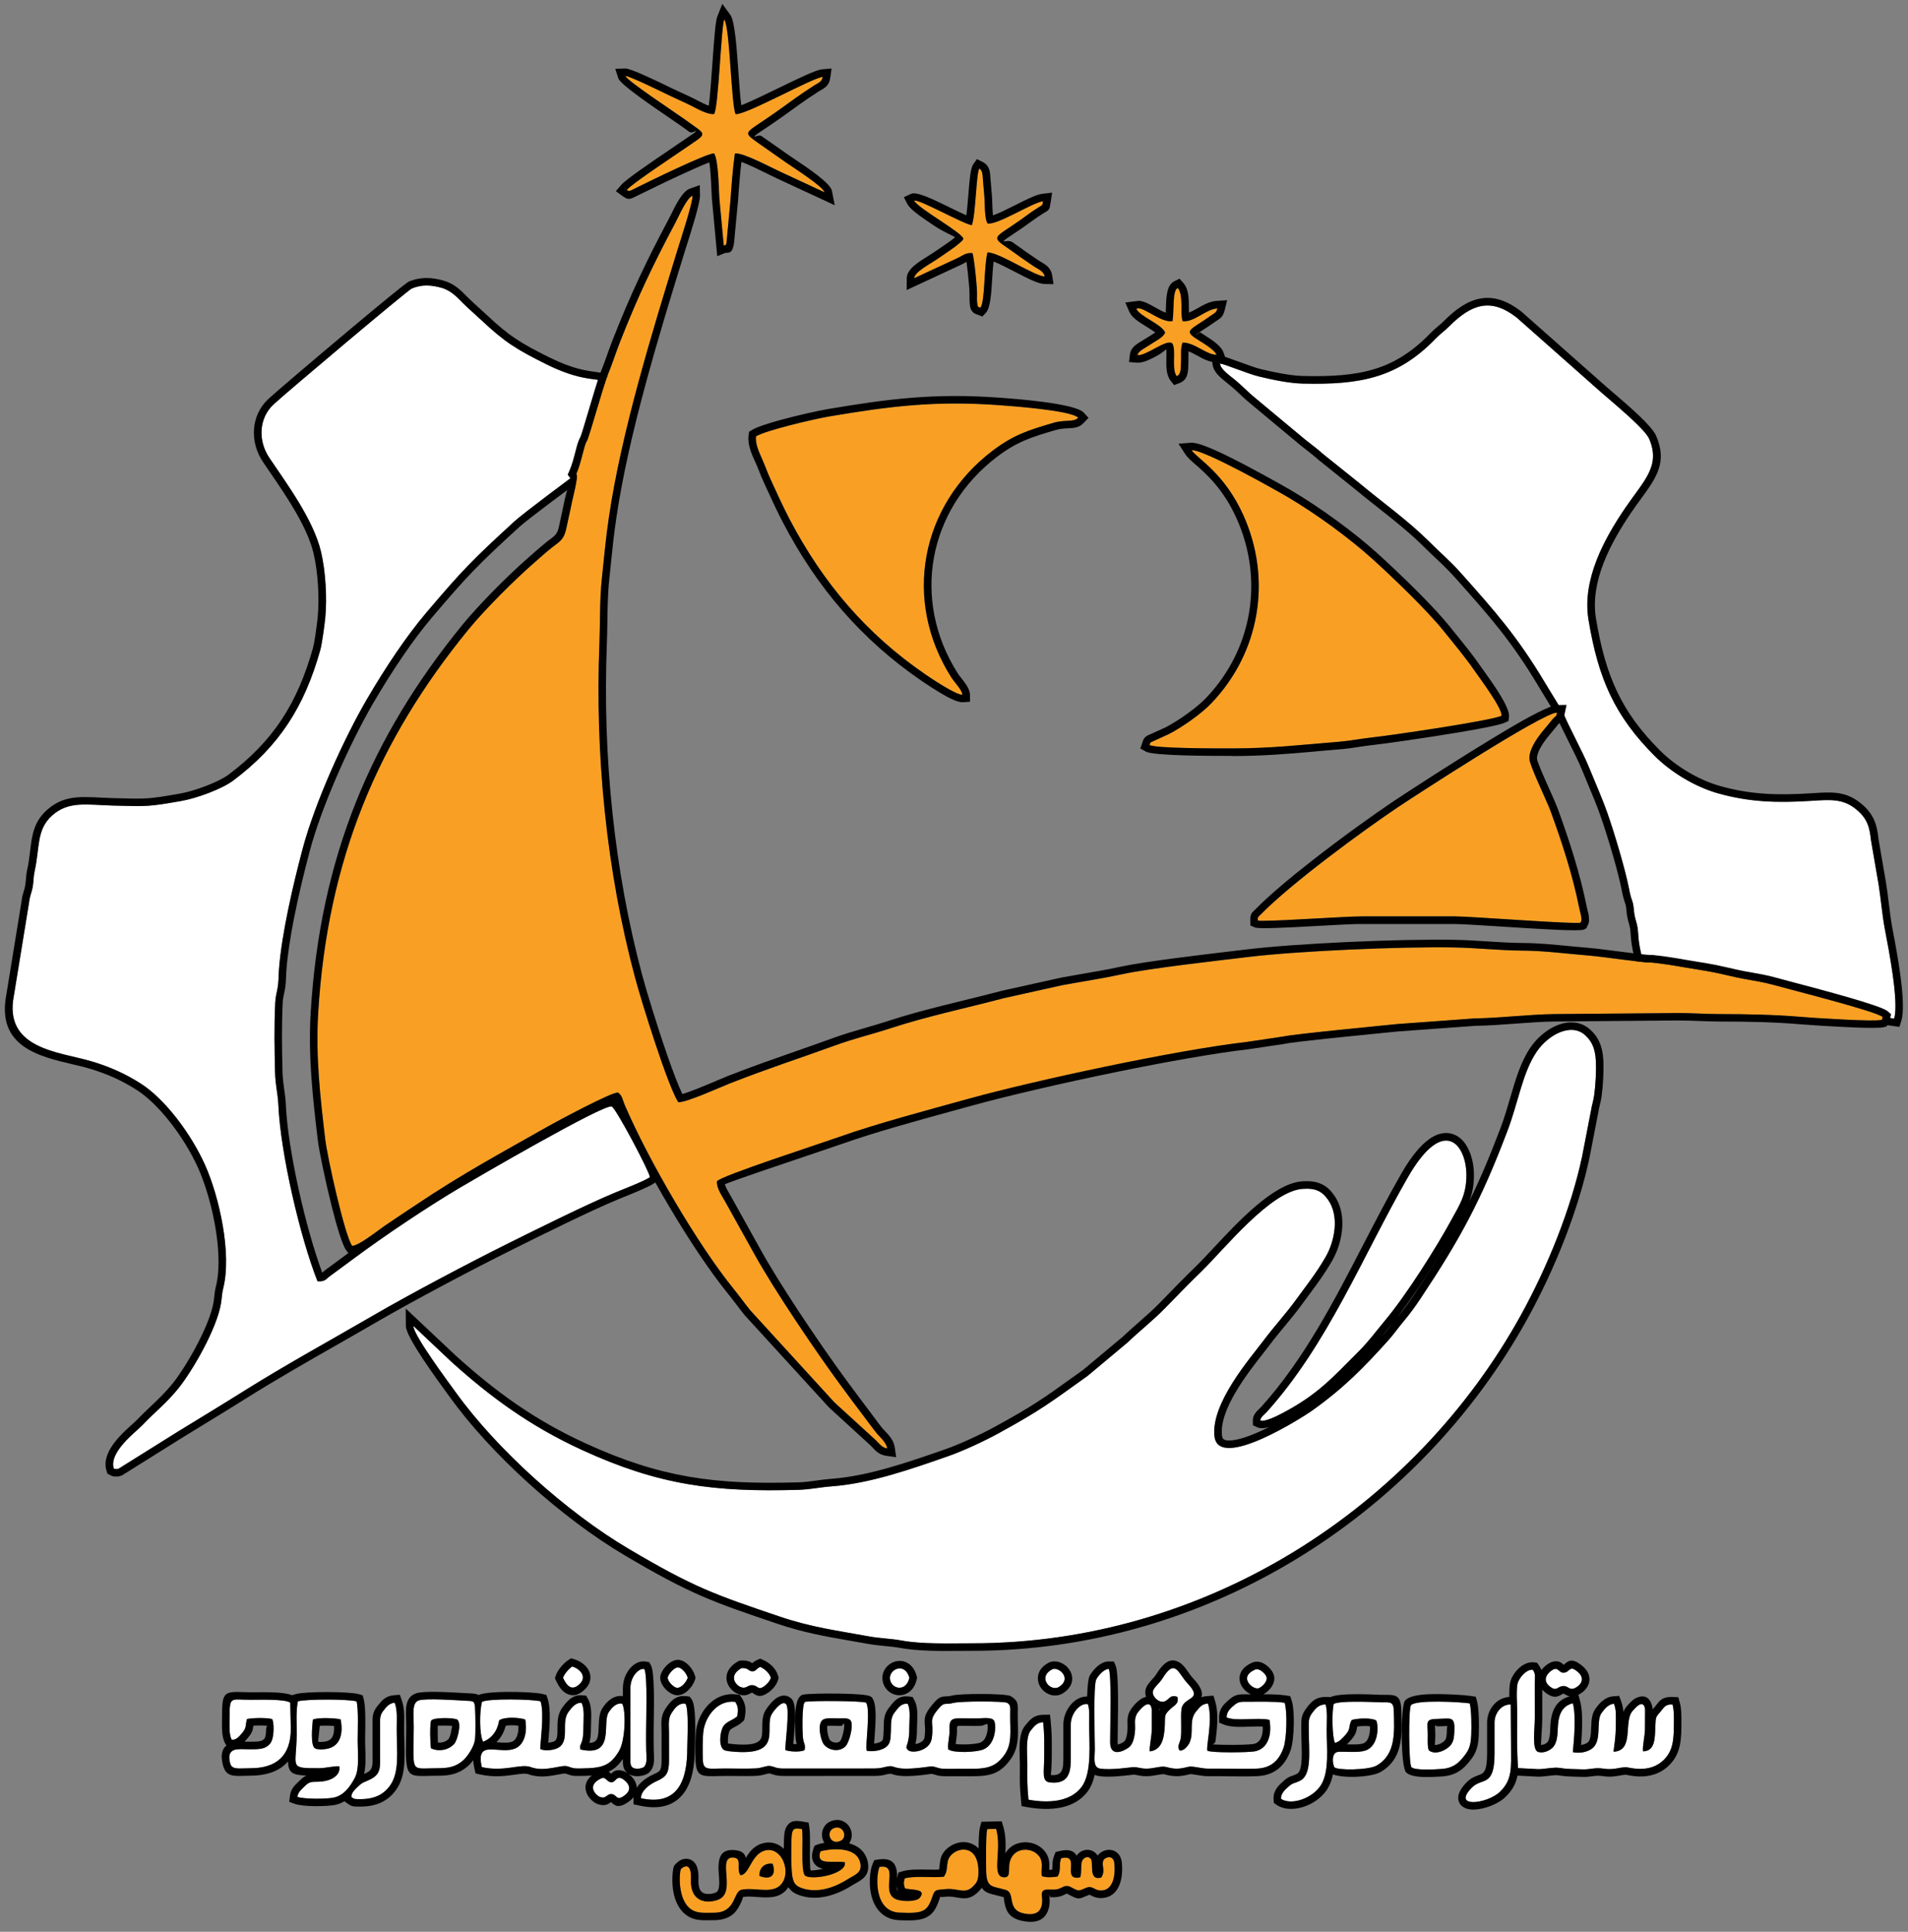 <svg xmlns="http://www.w3.org/2000/svg" xmlns:xlink="http://www.w3.org/1999/xlink" id="Layer_1" x="0px" y="0px" viewBox="0 0 570 577" style="enable-background:new 0 0 570 577;" xml:space="preserve"><rect x="0" y="0" width="570" height="577" fill="#808080" stroke="none"/><style type="text/css">	.st0{fill-rule:evenodd;clip-rule:evenodd;fill:#FFFFFF;}	.st1{fill-rule:evenodd;clip-rule:evenodd;}	.st2{fill-rule:evenodd;clip-rule:evenodd;fill:#F9A024;}</style><g>	<path class="st0" d="M172.15,141.55c1.61-3.67,2.28-8.53,3.12-9.77c0.4-2.68,1.81-6.52,2.59-9.13c4.45-14.86,3.51-4.84-14.57-13.81  c-9.04-4.49-12.49-6.65-19.42-13.15c-1.91-1.79-3.83-3.41-5.64-5.22c-1.63-1.62-3.44-3.7-6.36-4.51c-3.1-0.85-5.81-1.04-8.84,0.21  c-1.21,0.5-37.94,31.47-41.34,34.66c-4.35,4.07-4.68,10.78-1.22,15.92c5.25,7.79,13.15,18.48,15.42,28  c1.39,5.86,1.86,13.95,1.27,19.91c-0.2,1.98-0.96,7.63-1.46,9.45c-4.76,16.97-12.25,28.72-26.07,39.07  c-3.19,2.39-10.66,5.24-15.64,6.1c-9.67,1.67-9.85,1.61-20.17,1.34c-7.86-0.21-13.34-1.47-18.29,3c-4.67,4.21-3.61,9.5-5.17,16.54  c-0.38,1.69-0.3,3.06-0.58,4.73c-0.29,1.68-0.86,2.63-1.06,4.48l-4.58,28.06c-3.09,15.89,13.45,16.72,23.04,19.53  c5.82,1.71,10.55,3.92,14.96,6.75c7.16,4.6,14.91,14.86,19.14,24.3c4.19,9.36,8.03,26.37,5.41,36.78c-0.43,1.7-0.39,2.83-0.68,4.59  c-1.26,7.49-8.4,19.96-12.77,25.38c-3.46,4.29-7.06,7.08-10.75,10.97c-1.85,1.94-10,7.96-8.51,12.88c0.27,0.13,0.2,0.19,0.77,0.17  c0.51-0.01,0.24,0.04,0.73-0.13l17.79-11.12c6.49-3.99,12.77-7.76,19.21-11.81c12.86-8.08,25.56-14.99,39.16-22.89  c10.92-6.35,28.82-15.8,40.26-21.48c8.5-4.22,23.19-11.52,31.54-15c2.57-1.07,8.86-3.48,10.72-4.73  c-0.11-1.63-10.2-20.73-11.42-21.12c-2.43-0.78-40.69,21.5-45.48,24.34c-9.77,5.8-22.34,14.23-31.45,20.99l-7.5,5.53  c-1.02,0.86-1.49,1.53-3.47,1.33c-5.26-13.34-11.04-38.35-11.67-52.48c-0.16-3.66-0.91-5.95-1-9.93  c-0.17-7.32-0.29-13.41,0.05-20.8c0.08-1.78,0.45-2.87,0.74-4.56c0.29-1.67,0.24-3.5,0.37-5.24c0.78-10.78,4.33-25.8,7.04-36.01  c3.72-14.01,12.44-33.22,19.42-45.13c5.27-8.99,11.44-18.33,17.57-25.55c10.7-12.61,13.72-15.72,26.37-27.3  C156.26,153.34,172.14,141.56,172.15,141.55L172.15,141.55z M376.51,424.27c1.23,0.56,5.01-1.35,6.07-1.9  c10.96-5.68,15.13-10.54,23.4-18.8c2.84-2.84,5.16-6.01,7.84-9.22c6.3-7.53,15.27-21.69,20.06-30.51c2.18-4.01,4.2-6.98,4.2-12.86  c0-8.98-6.71-18.14-17.55,0.76c-13.48,23.51-23.85,49.72-42.05,69.96C377.86,422.38,376.49,423.38,376.51,424.27L376.51,424.27z   M493.55,287.5c3.3,0.33,6.43,0.84,9.66,1.42c2.85,0.51,6.12,0.94,9.01,1.54c2.84,0.58,5.95,1.39,8.69,1.89  c2.73,0.49,6.12,1.04,8.75,1.77c5.45,1.51,30.84,7.94,32.78,9.63l3.42,0.49c1.51-4.96-1.72-21.14-2.78-26.74  c-0.81-4.3-1.17-8.96-1.87-13.35l-2.24-13c-0.46-3.82-0.87-6.74-5.01-9.84c-3.66-2.73-7.32-2.46-12.61-2.12  c-10.4,0.67-18.65,0.42-28.05-2.21c-7.06-1.98-14.23-6.45-18.94-11.15c-11.97-11.96-16.87-23.03-19.8-40.68  c-2.01-12.07,4.8-24.37,10.95-33.41c5.58-8.19,10.69-12.52,7.15-20.7c-1.38-3.19-12.07-11.79-15.34-14.76l-24.2-21.41  c-7.74-6.04-13.5-4.09-20.26,2.68c-1.3,1.3-2.54,2.11-3.91,3.53c-11.35,11.78-22.51,13.92-39.89,13.49  c-4.01-0.1-9.42-1.25-13.08-2.15c-3.2-0.78-10.32-3.76-11.52-3.84c0.2,1.8,2.83,3.49,4.72,5.08c1.9,1.59,3.27,3.04,5.04,4.57  l15.74,13.11c1.95,1.56,3.5,2.64,5.32,4.29l10.68,8.56c7.15,5.97,14.56,11.17,20.94,17.53c3.44,3.43,6.34,5.85,9.66,9.58  c9.98,11.19,16.75,18.8,25.03,32.68l5.4,8.85c1.17,3.3,5.67,11.33,7.75,16.45c1.91,4.71,3.78,8.81,5.51,13.72  c1.87,5.3,5.29,16.62,6.41,22.44c0.33,1.71,0.46,2.23,0.97,3.69c0.52,1.5,0.39,2.72,0.69,4.27c0.25,1.31,0.72,2.43,0.9,3.75  c0.21,1.55,0.2,2.99,0.45,4.57C490.52,286.84,490.95,287.48,493.55,287.5L493.55,287.5z M123.5,396.05l11.29,10.62  c11.86,10.69,23.55,19.26,39.07,26.4c23.07,10.61,39.73,12.65,64.73,11.92c3.53-0.1,6.44-0.79,9.9-1.04  c11.59-0.84,24.08-5.27,34.71-8.98c4.62-1.61,10.96-4.58,15.14-6.87c12.91-7.08,15.24-9.04,26.61-17.15l11.83-9.89  c3.73-3.55,7.81-6.74,11.34-10.38c3.4-3.51,7.34-7.54,10.81-10.91c6.85-6.66,20.6-23.97,30.22-24.68c4.15-0.31,5.92,0.92,7.54,3.15  c3.54,4.87,2.08,12.41-0.6,17.11c-2.82,4.93-5.86,8.7-9.01,13.02c-3.06,4.2-6.48,7.87-9.63,12.09  c-3.77,5.04-15.81,18.71-14.6,28.61c1.26,10.34,26.54-5.88,29.04-7.66c9.48-6.72,15.52-12.9,22.78-20.96  c1.69-1.87,3.31-4.2,4.99-6.18c1.52-1.8,3.27-4.21,4.62-6.24c12.04-18.07,18.16-29.39,26.08-50.25c3.29-8.67,4.53-17.56,8.81-23.76  c3.37-4.89,10.18-8.71,14.45-4.79c1.92,1.76,2.96,3.9,3.15,7.63c0.15,3.06-0.09,7.22-0.49,10.21c-0.23,1.7-0.71,2.99-0.96,4.66  l-2.67,13.76c-3.42,15.91-10.43,33.09-18.23,47.23c-31.9,57.84-94.4,98.17-164,98.11c-6.65-0.01-14.79,0.32-21.11-0.84  c-3.14-0.58-6.44-0.63-9.66-1.22c-9.45-1.73-17.19-2.71-26.65-5.91c-19.59-6.63-25.64-8.7-45.21-20.27  c-18.25-10.78-39.16-29.44-51.62-46.73C134.01,412.91,123.52,398.83,123.5,396.05z"></path>	<path class="st1" d="M172.15,141.55c1.61-3.67,2.28-8.53,3.12-9.77c0.4-2.68,1.81-6.52,2.59-9.13c4.45-14.86,3.51-4.84-14.57-13.81  c-9.04-4.49-12.49-6.65-19.42-13.15c-1.91-1.79-3.83-3.41-5.64-5.22c-1.63-1.62-3.44-3.7-6.36-4.51c-3.1-0.85-5.81-1.04-8.84,0.21  c-1.21,0.5-37.94,31.47-41.34,34.66c-4.35,4.07-4.68,10.78-1.22,15.92c5.25,7.79,13.15,18.48,15.42,28  c1.39,5.86,1.86,13.95,1.27,19.91c-0.2,1.98-0.96,7.63-1.46,9.45c-4.76,16.97-12.25,28.72-26.07,39.07  c-3.19,2.39-10.66,5.24-15.64,6.1c-9.67,1.67-9.85,1.61-20.17,1.34c-7.86-0.21-13.34-1.47-18.29,3c-4.67,4.21-3.61,9.5-5.17,16.54  c-0.38,1.69-0.3,3.06-0.58,4.73c-0.29,1.68-0.86,2.63-1.06,4.48l-4.58,28.06c-3.09,15.89,13.45,16.72,23.04,19.53  c5.82,1.71,10.55,3.92,14.96,6.75c7.16,4.6,14.91,14.86,19.14,24.3c4.19,9.36,8.03,26.37,5.41,36.78c-0.43,1.7-0.39,2.83-0.68,4.59  c-1.26,7.49-8.4,19.96-12.77,25.38c-3.46,4.29-7.06,7.08-10.75,10.97c-1.85,1.94-10,7.96-8.51,12.88c0.27,0.13,0.2,0.19,0.77,0.17  c0.51-0.01,0.24,0.04,0.73-0.13l17.79-11.12c6.49-3.99,12.77-7.76,19.21-11.81c12.86-8.08,25.56-14.99,39.16-22.89  c10.92-6.35,28.82-15.8,40.26-21.48c8.5-4.22,23.19-11.52,31.54-15c2.57-1.07,8.86-3.48,10.72-4.73  c-0.11-1.63-10.2-20.73-11.42-21.12c-2.43-0.78-40.69,21.5-45.48,24.34c-9.77,5.8-22.34,14.23-31.45,20.99l-7.5,5.53  c-1.02,0.86-1.49,1.53-3.47,1.33c-5.26-13.34-11.04-38.35-11.67-52.48c-0.16-3.66-0.91-5.95-1-9.93  c-0.17-7.32-0.29-13.41,0.05-20.8c0.08-1.78,0.45-2.87,0.74-4.56c0.29-1.67,0.24-3.5,0.37-5.24c0.78-10.78,4.33-25.8,7.04-36.01  c3.72-14.01,12.44-33.22,19.42-45.13c5.27-8.99,11.44-18.33,17.57-25.55c10.7-12.61,13.72-15.72,26.37-27.3  C156.26,153.34,172.14,141.56,172.15,141.55L172.15,141.55z M376.51,424.27c1.23,0.56,5.01-1.35,6.07-1.9  c10.96-5.68,15.13-10.54,23.4-18.8c2.84-2.84,5.16-6.01,7.84-9.22c6.3-7.53,15.27-21.69,20.06-30.51c2.18-4.01,4.2-6.98,4.2-12.86  c0-8.98-6.71-18.14-17.55,0.76c-13.48,23.51-23.85,49.72-42.05,69.96C377.86,422.38,376.49,423.38,376.51,424.27L376.51,424.27z   M493.55,287.5c3.3,0.33,6.43,0.84,9.66,1.42c2.85,0.51,6.12,0.94,9.01,1.54c2.84,0.58,5.95,1.39,8.69,1.89  c2.73,0.49,6.12,1.04,8.75,1.77c5.45,1.51,30.84,7.94,32.78,9.63l3.42,0.49c1.51-4.96-1.72-21.14-2.78-26.74  c-0.81-4.3-1.17-8.96-1.87-13.35l-2.24-13c-0.46-3.82-0.87-6.74-5.01-9.84c-3.66-2.73-7.32-2.46-12.61-2.12  c-10.4,0.67-18.65,0.42-28.05-2.21c-7.06-1.98-14.23-6.45-18.94-11.15c-11.97-11.96-16.87-23.03-19.8-40.68  c-2.01-12.07,4.8-24.37,10.95-33.41c5.58-8.19,10.69-12.52,7.15-20.7c-1.38-3.19-12.07-11.79-15.34-14.76l-24.2-21.41  c-7.74-6.04-13.5-4.09-20.26,2.68c-1.3,1.3-2.54,2.11-3.91,3.53c-11.35,11.78-22.51,13.92-39.89,13.49  c-4.01-0.1-9.42-1.25-13.08-2.15c-3.2-0.78-10.32-3.76-11.52-3.84c0.2,1.8,2.83,3.49,4.72,5.08c1.9,1.59,3.27,3.04,5.04,4.57  l15.74,13.11c1.95,1.56,3.5,2.64,5.32,4.29l10.68,8.56c7.15,5.97,14.56,11.17,20.94,17.53c3.44,3.43,6.34,5.85,9.66,9.58  c9.98,11.19,16.75,18.8,25.03,32.68l5.4,8.85c1.17,3.3,5.67,11.33,7.75,16.45c1.91,4.71,3.78,8.81,5.51,13.72  c1.87,5.3,5.29,16.62,6.41,22.44c0.33,1.71,0.46,2.23,0.97,3.69c0.52,1.5,0.39,2.72,0.69,4.27c0.25,1.31,0.72,2.43,0.9,3.75  c0.21,1.55,0.2,2.99,0.45,4.57C490.52,286.84,490.95,287.48,493.55,287.5L493.55,287.5z M123.5,396.05  c0.02,2.78,10.51,16.86,12.64,19.82c12.46,17.29,33.37,35.95,51.62,46.73c19.57,11.57,25.62,13.63,45.21,20.27  c9.46,3.2,17.21,4.18,26.65,5.91c3.22,0.59,6.52,0.64,9.66,1.22c6.33,1.16,14.46,0.83,21.11,0.84  c69.61,0.06,132.11-40.27,164-98.11c7.8-14.15,14.82-31.33,18.23-47.23l2.67-13.76c0.25-1.67,0.73-2.95,0.96-4.66  c0.41-2.99,0.65-7.16,0.49-10.21c-0.18-3.72-1.23-5.86-3.15-7.63c-4.27-3.92-11.08-0.1-14.45,4.79c-4.28,6.21-5.52,15.1-8.81,23.76  c-7.92,20.86-14.04,32.17-26.08,50.25c-1.35,2.03-3.1,4.44-4.62,6.24c-1.68,1.98-3.3,4.31-4.99,6.18  c-7.26,8.06-13.3,14.24-22.78,20.96c-2.51,1.78-27.78,18-29.04,7.66c-1.21-9.9,10.83-23.57,14.6-28.61  c3.15-4.21,6.57-7.89,9.63-12.09c3.14-4.32,6.18-8.09,9.01-13.02c2.69-4.7,4.15-12.24,0.6-17.11c-1.62-2.23-3.39-3.46-7.54-3.15  c-9.62,0.71-23.37,18.02-30.22,24.68c-3.47,3.37-7.41,7.4-10.81,10.91c-3.53,3.64-7.61,6.83-11.34,10.38l-11.83,9.89  c-11.37,8.11-13.7,10.07-26.61,17.15c-4.18,2.29-10.52,5.26-15.14,6.87c-10.63,3.7-23.12,8.13-34.71,8.98  c-3.45,0.25-6.37,0.94-9.9,1.04c-25,0.73-41.66-1.31-64.73-11.92c-15.53-7.14-27.21-15.71-39.07-26.4L123.5,396.05L123.5,396.05z   M176.24,136.02c-0.51,1.97-1.12,4.34-2.04,6.43l-0.24,0.55l-0.48,0.36l-0.28,0.21c-2.14,1.59-15.74,11.71-17.96,13.74  c-6.26,5.73-10.14,9.37-13.81,13.17c-3.62,3.75-7.03,7.66-12.36,13.93c-2.84,3.35-5.68,7.15-8.44,11.15  c-3.13,4.56-6.15,9.37-8.91,14.08c-3.62,6.17-7.73,14.38-11.36,22.82c-3.25,7.56-6.1,15.25-7.83,21.75  c-1.53,5.76-3.33,13.08-4.75,20.32c-1.06,5.41-1.89,10.75-2.22,15.28c-0.05,0.68-0.07,1.2-0.09,1.72v0.01  c-0.05,1.26-0.1,2.52-0.31,3.74c-0.09,0.52-0.2,1.06-0.31,1.57c-0.19,0.88-0.36,1.69-0.4,2.71c-0.17,3.69-0.22,7.03-0.22,10.33  c0.01,3.31,0.08,6.66,0.17,10.32c0.05,1.95,0.28,3.55,0.5,5.13c0.21,1.46,0.42,2.91,0.5,4.75c0.3,6.77,1.82,16.14,3.89,25.48  c2,8.98,4.51,17.93,6.97,24.56c0.07-0.06,0.14-0.12,0.21-0.18l0.37-0.33l0.12-0.1l7.5-5.53l0,0c4.65-3.45,10.19-7.33,15.81-11.08  c5.48-3.66,11.01-7.18,15.82-10.04c3.07-1.82,20-11.69,32.45-18.36c7.31-3.91,13.32-6.68,14.86-6.19  c1.18,0.38,4.13,5.08,6.87,10.14c3,5.54,6.03,11.8,6.11,12.97l0.09,1.29l-1.08,0.73c-1.68,1.13-6.08,2.9-9.15,4.14  c-0.68,0.27-1.29,0.52-1.95,0.8c-8.24,3.43-22.7,10.61-31.2,14.84l-0.21,0.11c-6.05,3.01-13.83,7.02-21.37,11.05  c-6.81,3.64-13.53,7.33-18.75,10.36c-4.07,2.37-8.26,4.75-12.39,7.11c-9.06,5.17-17.85,10.18-26.7,15.74  c-4.45,2.8-8.71,5.4-13.02,8.02c-1.39,0.85-2.73,1.67-6.21,3.81l0,0l-17.78,11.12l-0.22,0.14l-0.24,0.08  c-0.2,0.07-0.15,0.05-0.17,0.06h-0.01c-0.19,0.07-0.3,0.11-0.51,0.15c-0.28,0.05-0.36,0.05-0.53,0.05c-0.16,0,0.05-0.01-0.19-0.01  c-1.05,0.03-1.28-0.1-1.78-0.38c0.02,0.01,0.04,0.02,0,0l-0.02-0.01l0,0l0,0l-0.89-0.42l-0.29-0.95  c-1.65-5.43,4.38-10.86,7.7-13.84c0.6-0.54,1.09-0.98,1.33-1.23c1.44-1.52,2.85-2.85,4.24-4.17c2.19-2.08,4.33-4.11,6.39-6.65  c2.32-2.87,5.46-7.83,8.03-12.94c2.07-4.11,3.75-8.27,4.28-11.4c0.11-0.65,0.17-1.21,0.23-1.75c0.1-0.96,0.2-1.86,0.49-3.02  c1.11-4.41,0.96-10.18,0.1-16.03c-1.05-7.16-3.17-14.34-5.38-19.29c-2.09-4.66-5.08-9.54-8.44-13.81c-3.15-4-6.6-7.42-9.87-9.52  c-2.13-1.37-4.33-2.58-6.67-3.65c-2.35-1.07-4.89-2.01-7.71-2.84c-1.39-0.41-3.04-0.8-4.76-1.2c-10.34-2.43-22.88-5.38-19.86-20.91  l0,0l4.55-27.92c0.13-1.2,0.39-2.05,0.65-2.91c0.15-0.51,0.31-1.01,0.42-1.66c0.11-0.63,0.16-1.27,0.21-1.89  c0.07-0.91,0.15-1.8,0.4-2.94c0.42-1.87,0.65-3.76,0.86-5.51c0.58-4.76,1.06-8.66,5-12.21c4.78-4.31,9.65-4.06,16.06-3.73  c1.25,0.06,2.56,0.13,3.78,0.16l0.74,0.02c9.36,0.25,9.76,0.26,19-1.34c2.38-0.41,5.38-1.31,8.17-2.4c2.68-1.04,5.1-2.23,6.5-3.28  c6.69-5.01,11.85-10.36,15.91-16.5c4.06-6.15,7.03-13.12,9.35-21.38c0.19-0.69,0.43-2.03,0.66-3.5c0.32-2.09,0.62-4.43,0.73-5.57  c0.29-2.89,0.31-6.33,0.09-9.76c-0.21-3.32-0.66-6.63-1.32-9.41c-1.89-7.96-8.09-17.02-13.05-24.27c-0.8-1.17-1.57-2.29-2.04-2.99  c-2.04-3.03-2.95-6.53-2.69-9.88c0.25-3.33,1.66-6.51,4.24-8.93c1.96-1.84,14.04-12.11,24.62-20.98  c8.74-7.33,16.62-13.8,17.4-14.13c1.8-0.74,3.52-1.05,5.25-1.06c1.67,0,3.31,0.29,5.03,0.76c3.21,0.88,5.18,2.87,6.88,4.6  c0.17,0.17,0.33,0.34,0.48,0.48c1.03,1.02,2.18,2.06,3.35,3.12c0.7,0.63,1.41,1.27,2.25,2.06c3.38,3.17,5.89,5.27,8.63,7.1  c2.75,1.84,5.8,3.47,10.25,5.67c6.84,3.39,11.07,3.93,13.44,4.24c1.68,0.21,2.72,0.35,3.63,1.21c1.63,1.54,1.11,3.17-0.23,7.43  c-0.33,1.06-0.73,2.31-1.11,3.59c-0.16,0.55-0.45,1.43-0.75,2.34c-0.7,2.18-1.51,4.67-1.78,6.46l-0.08,0.51l-0.29,0.43  C176.94,133.32,176.63,134.54,176.24,136.02L176.24,136.02z M33.01,440.62L33.01,440.62c0,0,0.01,0.01,0.01,0.01L33.01,440.62  L33.01,440.62z M33.01,440.62L33.01,440.62C33,440.62,33,440.62,33.01,440.62L33.01,440.62z M379.15,426.25  c-1.3,0.37-2.6,0.49-3.57,0.05l-1.28-0.58l-0.03-1.41c-0.04-1.65,1.12-2.75,2.1-3.68c0.17-0.16,0.33-0.32,0.45-0.45  c12.7-14.12,21.59-31.31,30.44-48.41c3.71-7.17,7.41-14.32,11.33-21.16c3.58-6.25,6.86-9.69,9.7-11.19  c2.01-1.06,3.87-1.23,5.53-0.74c1.64,0.48,2.98,1.58,4.01,3.08c1.63,2.37,2.5,5.83,2.5,9.21c0,3.3-0.56,5.75-1.43,7.93  c3.16-6.43,6.1-13.35,9.34-21.9c1.16-3.04,2.05-6.1,2.91-9.05c1.65-5.63,3.19-10.91,6.15-15.2c0.49-0.71,1.04-1.4,1.63-2.04  c1.94-2.11,4.42-3.86,6.97-4.73c2.83-0.96,5.76-0.88,8.27,0.85c0.33,0.23,0.65,0.48,0.95,0.75c1.18,1.09,2.1,2.31,2.77,3.84l0,0  c0.63,1.46,0.99,3.18,1.1,5.33c0.08,1.55,0.06,3.36-0.03,5.16c-0.09,1.92-0.26,3.85-0.48,5.46c-0.13,0.99-0.34,1.83-0.54,2.66  c-0.16,0.64-0.31,1.28-0.42,2.03l-0.02,0.1l-2.67,13.76l-0.01,0.04c-1.67,7.76-4.18,15.83-7.22,23.71  c-3.27,8.48-7.15,16.73-11.24,24.14c-16.43,29.79-40.89,55-70.23,72.55c-28.3,16.93-61.15,26.75-95.74,26.72  c-1.17,0-2.41,0.01-3.67,0.02h-0.01c-5.91,0.05-12.44,0.1-17.84-0.89c-1.46-0.27-3.01-0.42-4.58-0.57  c-1.67-0.16-3.36-0.33-5.08-0.65c-1.39-0.26-3.36-0.6-5.29-0.93c-7.28-1.27-13.88-2.42-21.68-5.06  c-9.84-3.33-16.27-5.51-22.79-8.35c-6.51-2.84-12.99-6.28-22.84-12.1c-9.34-5.52-19.38-13.09-28.66-21.48  c-9.06-8.2-17.39-17.2-23.64-25.87c-0.45-0.62-0.62-0.86-0.86-1.19c-3.37-4.63-12.18-16.7-12.2-19.93l-0.04-5.24l3.82,3.59  l11.25,10.59l0,0c5.88,5.29,11.69,10.05,17.93,14.35c6.24,4.3,12.94,8.17,20.57,11.67c11.34,5.21,21.1,8.32,31.09,10.04  c10.02,1.72,20.3,2.04,32.65,1.68c1.87-0.05,3.62-0.29,5.39-0.54c1.44-0.2,2.89-0.39,4.41-0.51c11.05-0.8,23.08-5,33.42-8.6  l0.71-0.25c2.1-0.73,4.61-1.78,7.13-2.92c2.78-1.26,5.52-2.63,7.67-3.8c11.26-6.17,14.39-8.41,22.73-14.4  c0.21-0.15,0.43-0.31,3.56-2.54l11.76-9.83c1.53-1.45,3.15-2.88,4.77-4.3c2.21-1.94,4.42-3.88,6.43-5.95  c1.7-1.75,3.53-3.64,5.39-5.52c1.86-1.88,3.72-3.74,5.47-5.44c1.39-1.35,3.13-3.22,5.08-5.3c7.57-8.11,18.08-19.38,26.55-20.01  c2.48-0.18,4.31,0.12,5.82,0.83c1.58,0.74,2.68,1.84,3.69,3.24c1.93,2.65,2.62,5.9,2.51,9.16c-0.13,3.75-1.35,7.54-2.98,10.39  c-2.24,3.92-4.61,7.11-7.07,10.41c-0.58,0.78-1.17,1.57-2.07,2.81c-1.66,2.28-3.39,4.37-5.14,6.48c-1.52,1.83-3.05,3.68-4.51,5.64  c-0.47,0.62-1.1,1.44-1.83,2.36c-4.62,5.89-13.28,16.91-12.34,24.64c0.04,0.31,0.1,0.55,0.2,0.74c0.31,0.63,1.31,0.8,2.68,0.67  c2.04-0.18,4.65-1.04,7.35-2.19C376.58,427.49,377.88,426.89,379.15,426.25L379.15,426.25z M413.25,398.59  c-0.18,0.22-0.35,0.44-0.53,0.65c0.09-0.1,0.18-0.2,0.27-0.3c0.88-0.97,1.79-2.15,2.7-3.33c0.1-0.13,0.2-0.26,0.3-0.39  c-0.15,0.19-0.3,0.37-0.45,0.54C414.7,396.8,413.97,397.7,413.25,398.59L413.25,398.59z M425.52,381.98  c-2.73,4.15-5.53,8.16-8.05,11.4c0.15-0.18,0.31-0.37,0.46-0.55c0.7-0.82,1.43-1.76,2.14-2.72c0.81-1.09,1.61-2.24,2.32-3.31  c4.22-6.33,7.7-11.81,10.77-17.15C430.93,373.49,428.26,377.81,425.52,381.98L425.52,381.98z M498.08,290.34  c-1.61-0.24-3.16-0.45-4.67-0.6c-2.02-0.03-3.25-0.38-4.32-1.97c-0.77-1.14-1.16-2.81-1.63-5.7c-0.16-0.99-0.22-1.84-0.28-2.7  c-0.05-0.67-0.1-1.34-0.18-1.93c-0.08-0.56-0.25-1.17-0.42-1.79c-0.16-0.58-0.33-1.16-0.46-1.85c-0.13-0.67-0.19-1.29-0.24-1.9  c-0.07-0.71-0.13-1.4-0.36-2.05c-0.28-0.8-0.45-1.35-0.6-1.92c-0.16-0.62-0.29-1.21-0.45-2.08c-0.48-2.53-1.43-6.18-2.5-9.92  c-1.32-4.63-2.81-9.33-3.82-12.2c-1.16-3.28-2.42-6.28-3.71-9.36c-0.55-1.32-1.11-2.65-1.77-4.27c-1.04-2.56-2.64-5.77-4.14-8.75  c-1.51-3.01-2.91-5.81-3.56-7.57l-5.28-8.66l-0.01-0.02c-4.09-6.86-7.8-12.16-11.71-17.11c-3.86-4.89-8.06-9.61-13.07-15.23  c-2.11-2.36-4.03-4.19-6.05-6.09v-0.01c-1.2-1.14-2.44-2.3-3.52-3.38c-4.21-4.19-8.88-7.88-13.63-11.63  c-2.47-1.95-4.96-3.92-7.17-5.76l0,0l-10.64-8.54l-0.11-0.09c-1.19-1.08-2.26-1.9-3.4-2.79c-0.48-0.37-0.97-0.74-1.8-1.42  l-0.04-0.03l-15.74-13.11l-0.03-0.02c-0.87-0.75-1.62-1.45-2.37-2.16c-0.83-0.78-1.66-1.56-2.65-2.39  c-0.5-0.42-0.79-0.64-1.08-0.88c-2.03-1.61-4.17-3.3-4.44-5.68l-0.3-2.67l2.68,0.19c0.92,0.06,3.06,0.85,5.48,1.74  c2.33,0.85,4.94,1.81,6.42,2.17c1.75,0.43,3.95,0.92,6.27,1.34c2.24,0.4,4.49,0.7,6.34,0.75c8.47,0.21,15.39-0.2,21.51-2.07  c6-1.84,11.32-5.14,16.72-10.73c0.78-0.81,1.54-1.45,2.28-2.07c0.55-0.46,1.09-0.91,1.66-1.49c3.7-3.7,7.2-6.1,10.96-6.77  c3.89-0.69,7.84,0.46,12.26,3.91l0.11,0.09l24.2,21.41l0.03,0.02c0.75,0.69,1.82,1.6,3.06,2.66c4.62,3.96,11.55,9.91,12.83,12.87  c3.44,7.96,0.11,12.52-4.63,19.02c-0.82,1.13-1.7,2.33-2.73,3.84c-3,4.41-6.16,9.61-8.3,15.11c-2.09,5.38-3.22,11.08-2.29,16.67  c1.43,8.6,3.33,15.59,6.33,21.86c2.98,6.24,7.05,11.8,12.84,17.58c2.3,2.3,5.22,4.54,8.43,6.43c3.02,1.78,6.29,3.24,9.53,4.15  c4.54,1.27,8.81,1.97,13.19,2.27c4.43,0.3,9,0.2,14.11-0.13l0.18-0.01c5.68-0.37,9.64-0.62,13.92,2.57  c2.43,1.81,3.78,3.62,4.61,5.57c0.8,1.88,1.04,3.7,1.29,5.76l2.23,12.93v0.04c0.34,2.12,0.56,3.95,0.78,5.78  c0.32,2.59,0.64,5.18,1.07,7.5l0.21,1.12c1.24,6.55,4.08,21.49,2.5,26.69l-0.56,1.84l-1.9-0.27l-3.42-0.49l-0.65-0.09l-0.51-0.44  c-1.16-1.01-17.46-5.32-26.62-7.74c-2.25-0.59-4.07-1.08-5.28-1.41c-2.05-0.57-4.74-1.05-7.15-1.47c-0.5-0.09,0.95,0.17-1.4-0.26  c-1.73-0.31-3.43-0.7-5.12-1.09c-1.28-0.29-2.56-0.59-3.62-0.81c-1.74-0.36-3.64-0.66-5.51-0.96c-1.34-0.21-2.67-0.43-3.44-0.56  C501.23,290.85,499.66,290.58,498.08,290.34z"></path></g><g>	<path class="st2" d="M175.27,131.79c-0.85,1.24-1.52,6.1-3.12,9.77c0.65,0.9-1.02,7.01-1.23,8.09c-0.55,2.8-1.16,5.2-1.75,8.15  c-0.69,3.43-2.07,3.99-4.21,5.67c-1.83,1.43-3.53,2.99-5.36,4.58c-5.87,5.11-14.75,13.96-19.7,20.01  c-27.11,33.2-42.1,68.78-44.86,114.5c-0.79,13.05,0.63,25.19,2.08,37.53c0.69,5.88,5.92,29.06,8.05,32.01  c1.9,0.09,7.76-4.62,9.63-5.9c3.32-2.28,6.21-4.15,9.49-6.35c14.03-9.4,24.89-15.18,39.31-23.37c2.2-1.25,19.74-10.7,21.06-10.12  c1.19,0.77,1.37,2.31,1.96,3.68c7.06,16.44,21.72,41.6,32.54,54.94c1.75,2.16,3.28,4.32,5.02,6.46l25.04,27.39l12.32,11.26  c0.99,0.88,1.75,2.28,3.5,2.54c-0.28-1.89-2.22-3.36-3.38-4.81c-1.18-1.48-2.23-2.98-3.47-4.6c-2.36-3.09-4.66-6.2-7.03-9.41  c-7.35-9.96-19.87-28.48-25.85-39.3l-8.76-15.76c-0.79-1.47-2.57-3.95-2.33-5.91c0.85-1.52,31.11-11.33,36.54-13.26  c11.1-3.95,26.83-8.12,38.57-11.37c19.82-5.48,61.61-14.5,83.3-17.01l10.76-1.6c3.36-0.75,28.41-3.14,33.9-3.71l23.3-1.7  c7.78-0.1,16.05-1.2,23.88-1.29l36.93-0.31c4.24,0,8.34,0.31,12.41,0.31c7.82,0,16.58,0.17,24.3,0.84  c3.47,0.3,21.7,1.48,24.04,0.93c0.4-0.66,0.05,0.17,0.31-0.9c-1.94-1.7-27.33-8.12-32.78-9.63c-2.63-0.73-6.01-1.28-8.75-1.77  c-2.74-0.5-5.85-1.31-8.69-1.89c-2.89-0.59-6.15-1.03-9.01-1.54c-3.23-0.57-6.36-1.08-9.66-1.42c-2.77,0.08-14.51-1.75-18.81-2.09  c-6.37-0.51-13.45-1.46-19.9-1.49c-6.86-0.03-13.55-0.82-20.48-0.94c-16.15-0.29-46.62,1.06-61.41,2.84  c-8.13,0.98-29.57,3.38-37.68,5.15c-5.86,1.28-11.92,2.18-17.85,3.27l-17.48,3.88c-11.48,3.03-22.92,5.41-33.84,8.98  c-5.46,1.79-10.91,3.07-16.38,5.06c-11.1,4.03-19.91,6.83-31.47,11.35c-2.95,1.15-13.34,5.9-15.64,5.69  c-3.2-5.08-10.89-29.73-12.91-37.27c-8.52-31.8-11.95-66.39-10.63-99.79c0.25-6.37,0.05-13.17,0.74-19.44  c0.79-7.23,0.99-10.65,2.08-18.11c3.76-25.67,12.92-55.33,20.58-80.22c0.89-2.9,4.46-13.72,4.42-15.92  c-1.73,0.61-4.04,6.02-5.04,7.9c-6.77,12.73-11.25,22.1-16.62,35.76c-1.29,3.29-2.34,6.66-3.62,9.74  C180.11,115.42,176.06,130.44,175.27,131.79L175.27,131.79z M375.77,274.95c-0.01-1.21-0.08-0.82,0.75-1.68  c9.28-9.5,30.82-25.27,41.08-32.14c3.94-2.64,43.11-28.2,47.59-28.3c-0.29,1.34-0.25,0.86-1.19,1.79l-3.64,4.42  c-1.2,1.6-3.5,4.68-3.47,7.52c0.02,2.1,5.15,12.51,6.28,15.59c3.38,9.21,6.71,19.41,8.64,29.21c0.17,0.89,0.38,1.46,0.55,2.27  l0.09,1.28c-0.01,0.07-0.06,0.18-0.07,0.24l-0.21,0.46c-1.1,0.57-32.75-1.88-37.5-1.88h-27.61  C401.86,273.68,377.01,275.48,375.77,274.95L375.77,274.95z M343.4,222.52c0.32-0.95,0.18-0.7,1.33-1.22l4.45-2.03  c4.06-2.08,9.74-6.09,12.77-9.27c14.38-15.07,18.17-36.86,9.5-56.12c-5.74-12.75-13.85-16.92-15.45-19.4  c3.61-0.28,25.29,11.98,28.86,14.08c8.25,4.87,18.08,12.03,24.92,18.19c5.93,5.34,16.37,15.32,21.47,21.66  c3.16,3.93,6.44,7.82,9.36,12.05c1.55,2.25,8.23,11.12,7.97,13.35c-3.26,1.49-33.09,5.87-38.56,6.44  c-3.5,0.37-6.39,1.01-10.08,1.31c-11.1,0.91-19.99,1.98-31.66,1.98C362.88,223.54,345.29,223.57,343.4,222.52L343.4,222.52z   M225.86,130.33c2.92-1.79,17.06-5.11,21.71-5.9c18.22-3.09,31.84-4.8,50.91-3.4c2.41,0.18,21.54,1.48,23.63,3.75  c-1.43,1.48-3.7,0.43-7.52,1.56c-7.09,2.1-11.66,3.45-18.05,8.3c-21.42,16.25-27.02,44.55-12.33,67.7c0.87,1.37,3.27,3.82,3.3,5.17  c-1.9,0.12-9.47-4.99-11.07-6.08c-17.5-12.01-30.53-27.21-40.54-46.34c-2.07-3.96-3.72-7.69-5.61-11.75  c-0.91-1.96-1.68-4.12-2.56-6.14C226.95,135.44,225.55,132.63,225.86,130.33z"></path>	<path class="st1" d="M214.2,352.83c0.85-1.52,31.11-11.33,36.54-13.26c11.1-3.95,26.83-8.12,38.57-11.37  c19.82-5.48,61.61-14.5,83.3-17.01l10.76-1.6c3.36-0.75,28.41-3.14,33.9-3.71l23.3-1.7c7.78-0.1,16.05-1.2,23.88-1.29l36.93-0.31  c4.24,0,8.34,0.31,12.41,0.31c7.82,0,16.58,0.17,24.3,0.84c3.47,0.3,21.7,1.48,24.04,0.93c0.4-0.66,0.05,0.17,0.31-0.9  c-1.94-1.7-27.33-8.12-32.78-9.63c-2.63-0.73-6.01-1.28-8.75-1.77c-2.74-0.5-5.85-1.31-8.69-1.89c-2.89-0.59-6.15-1.03-9.01-1.54  c-3.23-0.57-6.36-1.08-9.66-1.42c-2.77,0.08-14.51-1.75-18.81-2.09c-6.37-0.51-13.45-1.46-19.9-1.49  c-6.86-0.03-13.55-0.82-20.48-0.94c-16.15-0.29-46.62,1.06-61.41,2.84c-8.13,0.98-29.57,3.38-37.68,5.15  c-5.86,1.28-11.92,2.18-17.85,3.27l-17.48,3.88c-11.48,3.03-22.92,5.41-33.84,8.98c-5.46,1.79-10.91,3.07-16.38,5.06  c-11.1,4.03-19.91,6.83-31.47,11.35c-2.95,1.15-13.34,5.9-15.64,5.69c-3.2-5.08-10.89-29.73-12.91-37.27  c-8.52-31.8-11.95-66.39-10.63-99.79c0.25-6.37,0.05-13.17,0.74-19.44c0.79-7.23,0.99-10.65,2.08-18.11  c3.76-25.67,12.92-55.33,20.58-80.22c0.89-2.9,4.46-13.72,4.42-15.92c-1.73,0.61-4.04,6.02-5.04,7.9  c-6.77,12.73-11.25,22.1-16.62,35.76c-1.29,3.29-2.34,6.66-3.62,9.74c-1.49,3.58-5.53,18.6-6.32,19.94  c-0.85,1.24-1.52,6.1-3.12,9.77c0.65,0.9-1.02,7.01-1.23,8.09c-0.55,2.8-1.16,5.2-1.75,8.15c-0.69,3.43-2.07,3.99-4.21,5.67  c-1.83,1.43-3.53,2.99-5.36,4.58c-5.87,5.11-14.75,13.96-19.7,20.01c-27.11,33.2-42.1,68.78-44.86,114.5  c-0.79,13.05,0.63,25.19,2.08,37.53c0.69,5.88,5.92,29.06,8.05,32.01c1.9,0.09,7.76-4.62,9.63-5.9c3.32-2.28,6.21-4.15,9.49-6.35  c14.03-9.4,24.89-15.18,39.31-23.37c2.2-1.25,19.74-10.7,21.06-10.12c1.19,0.77,1.37,2.31,1.96,3.68  c7.06,16.44,21.72,41.6,32.54,54.94c1.75,2.16,3.28,4.32,5.02,6.46l25.04,27.39l12.32,11.26c0.99,0.88,1.75,2.28,3.5,2.54  c-0.28-1.89-2.22-3.36-3.38-4.81c-1.18-1.48-2.23-2.98-3.47-4.6c-2.36-3.09-4.66-6.2-7.03-9.41c-7.35-9.96-19.87-28.48-25.85-39.3  l-8.76-15.76C215.74,357.27,213.97,354.79,214.2,352.83L214.2,352.83z M375.77,274.95c1.23,0.53,26.09-1.27,31.29-1.24h27.61  c4.75,0,36.41,2.45,37.5,1.88l0.21-0.46c0.01-0.06,0.06-0.17,0.07-0.24l-0.09-1.28c-0.17-0.81-0.37-1.38-0.55-2.27  c-1.93-9.8-5.26-20-8.64-29.21c-1.13-3.08-6.26-13.5-6.28-15.59c-0.03-2.83,2.26-5.92,3.47-7.52l3.64-4.42  c0.95-0.93,0.91-0.45,1.19-1.79c-4.47,0.1-43.65,25.66-47.59,28.3c-10.25,6.88-31.8,22.64-41.08,32.14  C375.69,274.13,375.77,273.75,375.77,274.95L375.77,274.95z M343.4,222.52c1.88,1.05,19.47,1.02,24.87,1.02  c11.67-0.01,20.56-1.08,31.66-1.98c3.7-0.3,6.58-0.94,10.08-1.31c5.48-0.58,35.3-4.96,38.56-6.44c0.26-2.23-6.42-11.1-7.97-13.35  c-2.91-4.23-6.2-8.12-9.36-12.05c-5.1-6.34-15.54-16.33-21.47-21.66c-6.85-6.16-16.68-13.33-24.92-18.19  c-3.56-2.1-25.25-14.36-28.86-14.08c1.6,2.48,9.71,6.65,15.45,19.4c8.67,19.26,4.88,41.05-9.5,56.12  c-3.03,3.18-8.71,7.19-12.77,9.27l-4.45,2.03C343.58,221.82,343.73,221.57,343.4,222.52L343.4,222.52z M225.86,130.33  c-0.31,2.3,1.09,5.11,1.85,6.86c0.88,2.02,1.65,4.18,2.56,6.14c1.89,4.07,3.54,7.8,5.61,11.75c10.01,19.13,23.05,34.33,40.54,46.34  c1.6,1.1,9.17,6.2,11.07,6.08c-0.03-1.36-2.43-3.8-3.3-5.17c-14.69-23.15-9.09-51.45,12.33-67.7c6.39-4.85,10.97-6.2,18.05-8.3  c3.82-1.13,6.09-0.08,7.52-1.56c-2.08-2.27-21.22-3.57-23.63-3.75c-19.07-1.4-32.69,0.31-50.91,3.4  C242.92,125.22,228.79,128.55,225.86,130.33L225.86,130.33z M171.9,134.89c0.47-1.83,0.87-3.35,1.44-4.27  c0.27-0.5,1.39-4.28,2.6-8.36c1.34-4.51,2.78-9.37,3.57-11.28c0.68-1.64,1.31-3.4,1.94-5.18c0.53-1.49,1.07-3.01,1.67-4.52  c2.69-6.83,5.17-12.63,7.85-18.36c2.7-5.78,5.52-11.33,8.88-17.64c0.29-0.55,0.47-0.91,0.67-1.33c1.32-2.69,3.35-6.84,5.62-7.63  l2.92-1.02l0.06,3.09c0.04,2.24-2.55,10.43-3.92,14.74c-0.35,1.11-0.53,1.66-0.6,1.88l-0.13,0.42  c-7.61,24.72-16.66,54.09-20.37,79.46c-0.76,5.23-1.08,8.39-1.47,12.23c-0.18,1.82-0.38,3.78-0.6,5.79  c-0.45,4.09-0.51,8.39-0.58,12.65c-0.03,2.27-0.07,4.52-0.15,6.64c-0.66,16.79-0.12,33.9,1.69,50.81  c1.75,16.46,4.7,32.72,8.88,48.31c1.2,4.48,4.38,14.93,7.41,23.68c1.71,4.94,3.37,9.33,4.57,11.77c2.29-0.61,7.23-2.7,10.6-4.13  c1.33-0.56,2.45-1.04,2.99-1.25c7.29-2.85,13.56-5.03,20.01-7.29c3.68-1.28,7.41-2.59,11.51-4.08c3.23-1.17,6.47-2.11,9.7-3.05  c2.2-0.64,4.4-1.27,6.75-2.04c7.4-2.42,15.02-4.29,22.72-6.18c3.73-0.92,7.48-1.84,11.25-2.83l0.09-0.02l17.48-3.88l0.08-0.02  c2.36-0.43,4.2-0.75,6.04-1.07c3.93-0.68,7.87-1.35,11.74-2.19c7.18-1.56,24.49-3.6,34.21-4.75c1.14-0.13,2.13-0.25,3.69-0.44  c7.3-0.88,18.48-1.65,29.9-2.18c11.66-0.54,23.56-0.81,31.81-0.66c3.4,0.06,6.59,0.26,9.76,0.47c3.61,0.23,7.2,0.46,10.7,0.48  c4.61,0.02,9.44,0.49,14.13,0.95c1.86,0.18,3.71,0.36,5.94,0.54c1.68,0.13,4.79,0.54,8.02,0.96c4.42,0.57,9.09,1.18,10.55,1.13  l0.15,0l0.13,0.01c1.77,0.18,3.41,0.39,4.97,0.63c1.61,0.24,3.22,0.52,4.86,0.81c1.41,0.25,2.38,0.4,3.37,0.56  c1.91,0.3,3.87,0.62,5.7,0.99c1.33,0.27,2.53,0.55,3.72,0.82c1.73,0.4,3.46,0.79,4.91,1.06c1.46,0.26-0.08-0.02,1.38,0.24  c2.46,0.44,5.22,0.92,7.57,1.58c0.94,0.26,2.86,0.77,5.23,1.4c9.52,2.52,26.47,7,28.43,8.71l1.02,0.89l-0.31,1.29l0.2,0.8  l-0.79,0.79l-0.47,0.79l-0.92,0.22c-1.09,0.25-4.48,0.22-8.45,0.07c-6.33-0.25-14.17-0.77-16.29-0.95  c-3.91-0.34-7.97-0.55-11.98-0.67c-3.91-0.12-8.08-0.16-12.12-0.16c-1.86,0-4-0.08-6.16-0.16c-1.97-0.07-3.96-0.15-6.25-0.15v-0.01  l-36.91,0.31c-3.79,0.04-7.87,0.35-11.94,0.65v0c-3.92,0.29-7.83,0.58-11.81,0.64v0l-23.3,1.7v0c-0.86,0.09-2.63,0.27-4.84,0.48  c-9.2,0.92-26.14,2.6-28.73,3.18l-0.16,0.04l-10.76,1.6l-0.07,0.01c-10.04,1.16-24.38,3.72-38.83,6.67  c-16.7,3.41-33.55,7.35-44.12,10.27l-5.25,1.44c-10.82,2.97-23.66,6.5-33.17,9.88c-1.08,0.39-3.69,1.26-6.97,2.37  c-9.67,3.25-25.52,8.58-28.02,9.69c0.22,0.87,0.91,2.04,1.45,2.96c0.23,0.39,0.45,0.76,0.56,0.98l0,0l8.75,15.73l0.01,0.01  c2.72,4.93,6.78,11.41,11.06,17.93c5.12,7.78,10.62,15.69,14.63,21.12c0.95,1.29,2.04,2.76,3.51,4.73c1.29,1.73,2.47,3.3,3.49,4.64  c0.42,0.55,0.91,1.22,1.4,1.88c0.66,0.9,1.3,1.76,2.04,2.69c0.26,0.33,0.6,0.69,0.95,1.05c1.26,1.34,2.6,2.76,2.9,4.83l0.44,2.98  l-2.98-0.43c-2.09-0.3-3.13-1.43-4.1-2.49c-0.2-0.22-0.4-0.43-0.58-0.59l-0.02-0.03l-12.32-11.26l-0.07-0.07l-0.07-0.07  l-25.04-27.39l-0.09-0.1c-0.83-1.02-1.7-2.16-2.56-3.3c-0.77-1.01-1.54-2.03-2.46-3.16c-5.37-6.62-11.65-16.07-17.49-25.92  c-6.1-10.3-11.74-21.07-15.38-29.55c-0.18-0.42-0.33-0.86-0.48-1.29c-0.16-0.47-0.32-0.93-0.47-1.2c-0.49,0.19-1.93,1.25-4.26,2.37  c-5.62,2.7-13.24,6.82-14.64,7.61c-3.37,1.91-5.48,3.1-7.52,4.25c-10.92,6.15-20.27,11.41-31.65,19.03  c-1.55,1.04-2.46,1.64-3.37,2.24c-2.17,1.44-4.3,2.85-6.1,4.08v0.01c-0.39,0.27-0.89,0.64-1.48,1.08c-2.77,2.04-7.2,5.32-9.51,5.21  l-1.08-0.05l-0.63-0.87c-1.11-1.53-2.74-6.92-4.27-12.99c-1.93-7.68-3.8-16.67-4.2-20.08c-0.73-6.19-1.44-12.32-1.89-18.61  c-0.44-6.29-0.6-12.67-0.2-19.31c1.39-23.1,5.88-43.65,13.45-62.64c7.57-18.99,18.21-36.38,31.9-53.15  c2.41-2.95,5.72-6.54,9.16-10.04c3.75-3.82,7.69-7.55,10.81-10.26c0.56-0.49,0.93-0.82,1.31-1.15l0,0c1.36-1.2,2.69-2.36,4.13-3.49  c0.1-0.08,0.52-0.39,0.9-0.68c1.25-0.94,2.08-1.56,2.5-3.67c0.3-1.47,0.59-2.77,0.87-4.05c0.27-1.23,0.54-2.44,0.87-4.09  c0.02-0.09,0.13-0.56,0.28-1.17c0.43-1.78,1.43-5.06,1.35-5.17l-0.76-1.04l0.51-1.17C170.87,138.87,171.43,136.7,171.9,134.89  L171.9,134.89z M393.33,276.58c-8.38,0.46-17.24,0.95-18.43,0.44l-1.35-0.58l-0.01-1.47l0-0.29c-0.01-0.7-0.01-1.02,0.25-1.59  v-0.01c0.23-0.52,0.44-0.71,0.82-1.06c0.09-0.09,0.21-0.2,0.33-0.31c4.01-4.11,10.24-9.34,16.88-14.53  c8.94-7,18.63-13.93,24.56-17.91c2.56-1.72,19.93-13.07,33.04-20.86c7.44-4.43,13.72-7.77,15.75-7.81l2.83-0.06l-0.59,2.77  c-0.38,1.76-0.47,1.84-1.4,2.57c-0.09,0.07-0.22,0.17-0.36,0.3l-3.52,4.27c-0.56,0.74-1.35,1.81-1.98,2.97  c-0.56,1.04-1.01,2.16-1,3.13c0.01,0.9,2.14,5.67,3.9,9.6c0.98,2.2,1.86,4.17,2.25,5.23c1.68,4.58,3.37,9.46,4.9,14.51  c1.53,5.03,2.86,10.11,3.84,15.05c0.09,0.46,0.18,0.79,0.27,1.13c0.09,0.36,0.19,0.71,0.27,1.11l0.03,0.15l0.01,0.15l0.09,1.28  l0.02,0.23l-0.04,0.28c-0.03,0.22-0.07,0.35-0.11,0.46l-0.04,0.17l-0.1,0.22l-0.21,0.46l-0.32,0.69l-0.69,0.36  c-1.2,0.62-12.91-0.12-23.35-0.79c-6.91-0.44-13.25-0.84-15.18-0.84h-27.61l-0.01-0.01C404.97,275.94,399.27,276.25,393.33,276.58  L393.33,276.58z M463.13,212.39c0.03-0.02,0.06-0.04,0.08-0.06c0.15-0.12-0.01,0-0.12,0.06L463.13,212.39L463.13,212.39z   M367.93,225.78c-5.91,0-23.28,0.02-25.63-1.3l-1.63-0.91l0.6-1.77l0.05-0.15l0,0c0.24-0.72,0.36-1.04,0.89-1.53  c0.39-0.36,0.65-0.47,1.13-0.67h0.01c0.17-0.07,0.39-0.16,0.45-0.19l4.43-2.02c1.95-1.01,4.34-2.51,6.61-4.16  c2.13-1.55,4.12-3.19,5.48-4.62c6.89-7.22,11.24-16.05,12.82-25.38c1.57-9.29,0.4-19.08-3.74-28.28  c-3.98-8.84-9.18-13.38-12.31-16.1c-1.35-1.17-2.36-2.06-2.98-3.01l-2.04-3.16l3.75-0.29c1.77-0.14,5.87,1.52,10.55,3.81  c7.66,3.73,17.34,9.23,19.63,10.58c4.16,2.46,8.76,5.52,13.2,8.76c4.43,3.23,8.65,6.6,12.08,9.7c3.39,3.05,8.27,7.64,12.82,12.23  c3.43,3.46,6.66,6.91,8.9,9.7c0.8,0.99,1.32,1.63,1.85,2.29c2.6,3.2,5.21,6.42,7.6,9.89c0.2,0.3,0.57,0.8,1.01,1.42l0,0  c2.57,3.59,7.67,10.71,7.35,13.46l-0.15,1.26l-1.15,0.53c-1.5,0.69-7.18,1.79-13.83,2.9c-9.87,1.65-22.1,3.39-25.44,3.74  c-1.39,0.15-2.85,0.37-4.3,0.59c-1.84,0.28-3.68,0.56-5.83,0.73c-3.38,0.28-5.17,0.43-6.88,0.59v0.01  c-8.15,0.72-15.6,1.38-24.95,1.39L367.93,225.78L367.93,225.78z M345.09,223.59L345.09,223.59L345.09,223.59  C345.09,223.59,345.09,223.59,345.09,223.59L345.09,223.59z M225.42,137.55c-0.89-2-2.15-4.82-1.78-7.52l0.14-1.06l0.91-0.56  c1.43-0.88,4.83-1.97,8.63-3.01c5.09-1.38,11.1-2.72,13.88-3.19c9.18-1.56,17.2-2.77,25.33-3.41c8.17-0.65,16.45-0.72,26.11-0.01  l0.33,0.02c3.59,0.26,22.19,1.6,24.79,4.44l1.43,1.56l-1.46,1.52c-1.4,1.46-2.83,1.52-4.75,1.61c-1.03,0.05-2.28,0.11-3.75,0.54  h-0.01l-0.02,0.01l0,0c-6.83,2.03-11.26,3.34-17.3,7.92c-10.31,7.82-16.79,18.55-18.89,30.09c-2.07,11.4,0.12,23.61,7.11,34.62  c0.25,0.39,0.61,0.85,1,1.34c1.21,1.54,2.61,3.31,2.64,5l0.04,2.14l-2.14,0.14c-1.18,0.08-3.04-0.7-5.02-1.79  c-2.93-1.61-6.43-3.97-7.46-4.68c-8.92-6.12-16.69-13.05-23.51-20.88c-6.8-7.81-12.66-16.54-17.75-26.28  c-1.7-3.25-3.11-6.31-4.58-9.51c-0.1-0.21-0.18-0.39-1.08-2.34c-0.5-1.08-1-2.33-1.5-3.57c-0.34-0.84-0.67-1.69-1.08-2.61  C225.53,137.8,225.48,137.69,225.42,137.55z"></path></g><g>	<path class="st0" d="M283.3,522.54c-0.31-1.49,0.42-3.68,0.36-5.91c-0.11-4.25,1.15-3.27,8.3-3.35c1.42-0.02,4.44-0.53,5.06,0.75  c0.58,1.19,0.59,6.88-3.21,8.49C291.8,523.38,285.05,523.71,283.3,522.54L283.3,522.54z M374.93,498.7  c-5.21,2.29-0.49,6.19,1.11,5.55c0.9-0.36,2.85-2.03,2.27-3.5C377.98,499.91,376.22,498.13,374.93,498.7L374.93,498.7z   M314.3,498.63c-4.46,2.36-0.45,6.82,2.07,5.23C320.42,501.3,316.16,497.64,314.3,498.63L314.3,498.63z M205.45,501.14  c-0.32-1.25-1.7-3-2.9-3.1c-1.09-0.09-3.05,2.13-3.06,3.1c-0.01,1.14,1.81,2.96,2.82,2.99  C203.61,504.16,205.06,502.34,205.45,501.14L205.45,501.14z M271.67,501.14c-1.32-4.75-6.05-2.62-5.8,0.28  C266.15,504.55,270.72,505.54,271.67,501.14L271.67,501.14z M168.19,501.14c1.14,2.39,2.64,4.23,5.1,1.72  c2.09-2.14-0.07-4.42-2.34-5.09C170.06,498.33,168.61,499.91,168.19,501.14L168.19,501.14z M179.42,531.27  c-4.46,2.24-1.11,5.12-0.24,5.44c2.09,0.77,2.06-1.16,3.79-0.79c1.36,0.29,1.16,1.93,3.2,0.64c4.1-2.6-0.07-5.27-0.56-5.42  c-1.73-0.55-1.64,1.35-3.1,1.19C181.07,532.17,181.05,530.45,179.42,531.27L179.42,531.27z M464.36,498.53  c-1.12,0.32-4.49,3.01-1.12,5.39c1.77,1.25,2.02-0.05,3.46-0.29c1.73-0.29,1.99,1.32,3.66,0.64c1.37-0.56,3.92-2.76,0.54-5.26  c-1.9-1.4-1.89,0.07-3.17,0.5C465.87,500.14,465.75,498.13,464.36,498.53L464.36,498.53z M221.52,498.25  c-3.86,2.17-1.9,4.88-0.44,5.56c1.91,0.9,2.13-0.62,3.81-0.46c1.58,0.15,1.53,1.58,3.27,0.42c0.81-0.53,1.8-1.57,2.12-2.64  c-0.41-1.41-1.8-2.65-3.18-3.25c-1.27,0.56-1.26,1.39-2.43,1.31C223.38,499.11,223.75,498.14,221.52,498.25L221.52,498.25z   M188.32,504.24v20.79c0,1.14-0.13,2.5,0.76,2.99c0.95,0.52,2.61,0.22,3.25-0.2c1.12-0.99,0.78-3.11,0.72-4.96  c-0.06-1.96-0.03-3.93-0.03-5.89c-0.01-2.74,0.47-16.58-0.52-18.45C190.68,498.21,188.32,500.92,188.32,504.24L188.32,504.24z   M113.55,515.72v7.76c0,4.3,0.39,6.34-2.88,7.98c-1.68,0.85-2.32,0.81-3.56,2.03c-0.82,0.81-2.16,1.84-2.15,3.27  c0.95,0.68,1.17,0.63,2.69,0.63c4.32,0,6.89-1.48,8.63-3.73c3.21-4.16,2.23-10.28,2.23-17.32c0-2.88,0.27-5.3-0.59-7.76  c-1.71,0.14-2.52,1.33-3.32,2.3C113.36,512.38,113.55,513.51,113.55,515.72L113.55,515.72z M446.48,514.48l0,9.31  c0.01,10.12-3.71,7.1-6.69,10.08c-6.31,6.31,4.46,4.94,8.22,1.4c3.92-3.69,3.38-7.52,3.4-13.34l-0.09-12.82  C448.42,509.04,446.48,511.83,446.48,514.48L446.48,514.48z M390.98,516.65c0,6.05,1.06,13.37-2.53,15.2  c-1.91,0.97-2.16,0.52-3.67,1.93c-0.75,0.7-2.19,1.88-2.08,3.52c2.98,2.02,9.42-0.06,11.97-4.19c2.51-4.07,1.66-11.06,1.67-16.46  c0-2.43,0.27-5.42-0.32-7.54c-2.05-0.04-3.02,1.24-3.96,2.46C390.79,513.22,390.99,514.26,390.98,516.65L390.98,516.65z   M199.86,517.58c0-2.29-0.36-4.21,0.8-5.96c0.83-1.24,2.02-3.04,4.1-2.75c1.08,1.47,0.55,11.12,0.55,13.36  c0,9.19-2.59,17.33-13.83,14.89c0.02-2.36,2.69-4.22,4.74-5.13c2.88-1.29,3.65-2.35,3.65-6.34L199.86,517.58L199.86,517.58z   M398.44,508.93c-0.56,2.18-0.51,9.6,0.34,11.63c1.19-0.08,2.54-1.65,3.23-2.44c1.68-1.95,0.74-2.57,1.81-4.39  c1.82-0.49,5.63-0.72,7.27,0.13c0.57,0.57,1.15,6.69-2.47,8.7c-1.76,0.98-5.02,0.69-7.46,0.67c-1.29-0.01-1.89-0.07-2.48,0.6  c-0.76,1.07-0.56,2.77-0.08,3.99c0.77,1.02,10.23,0.92,12.64-0.46c5.87-3.35,5.29-10.12,5.15-16.32c-0.07-3.18-1.39-2.46-4.41-2.59  C409.09,508.32,400.31,507.97,398.44,508.93L398.44,508.93z M68.59,512.93c0,2.22-0.24,5.15,0.65,6.75  c1.49,0.03,2.34-1.16,3.09-2.04c1.39-1.64,0.91-2.1,1.43-4.17c1.7-0.38,5.84-0.45,7.51-0.01c0.54,0.4,0.86,5.58-0.55,7.3  c-1.6,1.95-3.77,1.71-6.9,1.72c-2.47,0.01-6.35-0.73-5.06,4.19c0.53,2.02,2.55,1.48,5.99,1.48c7.87,0,12.13-3.72,12.13-11.81  l-0.17-7.77c-1.58-1.14-9.12-0.85-11.96-0.86C68.96,507.71,68.58,506.46,68.59,512.93L68.59,512.93z M426.53,518.2  c0.01-3.87-0.97-4.75,3.17-4.8c3.45-0.04,4.86-0.82,4.79,2.92c-0.05,3.05-0.25,4.48-2.08,5.82c-1.24,0.91-3.74,2.01-5.5,0.71  C426.38,522.18,426.53,519.31,426.53,518.2L426.53,518.2z M439.08,508.79c0.52,1.93,0.54,7.07,0.44,9.42  c-0.15,3.62-0.87,4.83-2.6,6.89c-1.43,1.7-3.04,3.06-6.31,3.27c-1.89,0.12-7.94,0.51-8.96-0.55c-0.8-0.83-0.91-17.38-0.14-18.46  C422.75,507.61,436.41,508.35,439.08,508.79L439.08,508.79z M128.78,522.22c-0.29-0.86-0.41-7.5,0.02-8.27  c0.59-1.06,7.22-0.92,7.88-0.26c1.28,1.28-0.07,6.13-0.95,7.15C134.19,522.62,131.28,523.34,128.78,522.22L128.78,522.22z   M125.08,507.9c-2.15,0.72-1.47,4.41-1.47,8.13c0,2.94-0.24,6.76-0.02,9.58c0.25,3.28,1.55,2.54,7.04,2.54  c3.51,0,5.5-0.45,7.66-2.28c1.18-1,3.24-3.92,3.58-6.11c0.26-1.66,0.16-7.77,0.04-9.65c-0.13-2.13-0.58-2.01-2.59-2.11  C136.21,507.84,127.2,507.19,125.08,507.9L125.08,507.9z M319.89,515.1l0,9.31c0.01,3.88,0.09,8.68-6.21,7.99  c-2.63-0.29-1.71-2.98-1.73-8.3c-0.01-4.12,0.1-5.49-0.31-9.68c-1.88,0.03-2.72,1.27-3.68,2.42c-1.65,1.98-1.05,7.19-1.05,10.05  c0,4.82-0.12,5.81,0.34,10.66c5.56,1.01,12.31,0.86,15.82-3.75c3.23-4.24,2.3-13.13,2.3-19.02c0-1.85,0.19-4.22-0.38-5.76  C322.68,508.55,319.89,511.74,319.89,515.1L319.89,515.1z M93.47,513.63c1.46-0.7,6.76-0.47,8.28-0.07  c0.85,4.07,0.02,8.24-4.41,8.85c-0.99,0.14-2.21,0.22-3.12-0.13C92.62,521.66,93.29,515.37,93.47,513.63L93.47,513.63z   M88.98,508.18c2.39-0.72,15.19-0.71,17.54,0c0.62,2.39,0.33,8.89,0.33,11.88c0,3.36,0.61,8.32-0.88,11.03  c-1.33,2.44-3.04,5-6.03,5.78c-2.1,0.54-9.13,0.55-11.09-0.16c0.16-1.43,1.28-2.31,2.18-3.18c1.41-1.37,1.82-1.3,4.22-1.35  c2.87-0.05,6.61-1.45,6.13-4.59c-1.18-0.19-4.15,0.55-6.13,0.55c-9.08,0.01-6.73-0.11-6.61-9.93  C88.68,514.9,88.37,511.32,88.98,508.18L88.98,508.18z M144.01,508.3c2.17-1.03,14.88-0.79,17.47-0.14  c1.27,3.71-0.26,13.32-0.05,14.29c1.46,0.63,4.2,0.31,5.5-0.51c3.41-2.17,0.52-7.54,2.96-10.69c0.83-1.07,2.05-2.8,3.83-2.62  c0.98,1.73,0.56,5.03,0.57,7.41c0.03,5.56-1.36,4.45-0.9,6.51c10.54,2.39,6.37-8.02,8.46-11.12c0.81-1.2,2.09-2.84,3.98-2.58  c1.17,1.63,1.09,10.95-0.97,14.28c-2.65,4.29-4.85,5.02-11.44,5.08c-2.29,0.02-1.94-0.01-3.86-0.62c-1.91-0.6-6.73,1.83-11.03,0.21  c-2.94-1.1-7.81,1.51-14.59,0.02c-2.01-8.76,5.42-3.43,10.16-5.66c2.57-1.21,3.49-4.84,2.81-8.56c-1.93-0.65-6.23-0.85-7.79,0.25  c-0.11,0.14-0.31,4.55-4.78,6.41C143.17,518.2,143.23,510.94,144.01,508.3L144.01,508.3z M453.25,512  c0.02-2.46-0.36-6.71,0.07-8.96c0.33-1.77,2.68-4.51,4.59-4.29c0.93,1.28,0.58,2.25,0.58,4.26l0.01,9.93  c0,3.9-0.91,9.54,0.95,10.35c1.74,0.51,3.67-0.45,4.57-1.49c0.98-1.13,1.25-3.03,1.32-4.82c0.11-2.54,0.11-7.22,4.54-8.22  c0.98,3.64,0.36,10.88-0.02,14.6c2.16,0.43,4.22-0.04,5.6-0.97c3.31-2.21,1.21-8.3,2.97-10.69c0.88-1.2,2.01-2.68,3.73-2.8  c0.74,2.02,0.56,3.48,0.56,5.89c0,4.84-0.68,7.41-0.66,8.44c6.28-0.32,2.84-9.01,5.66-12.17c0.79-0.88,2.84-3.4,3.61-1.14  c0.1,0.31,0.1,0.49,0.12,0.81l-0.03,5.61c0,2.25-0.82,5.38-0.57,6.78c3.67-0.1,3.54-3.94,3.68-7.72c0.1-2.62,0.2-2.6,1.5-4.1  c1.09-1.26,1.37-2.27,3.61-2.19c0.44,1.53,0.42,3.18,0.42,5.06c-0.01,5.21-0.11,8.6-3.01,11.49c-4.21,4.21-10.39,2.22-11.18,2.21  c-2.21-0.04-3.66,0.87-6.71,0.42c-2.96-0.44-3.8,0.31-6.63,0.2c-2.55-0.1-4.29-0.04-6.74-0.44c-1.64-0.27-4.23,0.39-6.29,0.38  l-5.99-0.31C453.11,522.49,453.21,517.61,453.25,512L453.25,512z M383.73,508.61c0.87,2.56,0.6,10.75-0.27,13.28  c-1.26,3.69-3.54,6.19-8.04,6.38c-4.7,0.19-9.55-0.05-14.28,0.01c-2.42,0.03-4.83-0.9-6.26-0.53c-2.57,0.65-3.91,0.75-6.47,0.05  c-1.63-0.45-3.77,0.54-6.21,0.48c-1.42-0.03-2.29-0.42-3.42-0.46c-0.69-0.03-6.97,1.02-10.25,0.43c-2.15-0.38-1.5-3.37-1.5-5.7  c0.01-2.72-0.51-19.15,0.44-20.94c0.58-1.1,2.35-3.15,3.75-3.11c0.87,2.25,0.39,17.39,0.39,21.9c0,4.78,4.36,2.49,5.61,1.52  c1.12-0.88,1.61-2.69,1.8-4.65c0.23-2.37-0.46-3.93,0.84-5.73c1.08-1.49,3.86-4.36,4.19-0.8l0,5.6c0.01,2.28-0.78,5.43-0.61,6.79  c3.64-0.42,4.32-3.96,4.5-7.79c0.14-2.92-0.26-2.99,1.53-4.75c1.23-1.2,2.83-1.68,2.21-3.74c-2.36-0.94-2.54,1.28-4.25,1.45  c-1.49,0.14-3.28-1.56-3.06-3.07c0.16-1.07,2.05-2.56,2.79-3.77c3.89-6.39,4.71-1.69,7.59,1.37c4.95,5.25-1.37,3.76-1.84,7.74  c-0.29,2.39,0.16,6.7-0.25,8.8c-0.27,1.35-1.13,2.27-0.31,3.48c1.13,0.31,2.55-1.34,2.99-2.35c1.43-3.24-0.41-6.54,2.06-9.42  c1.02-1.19,1.62-2.13,3.44-2.25c1.56,5.11-0.77,13.44-0.14,14.1c1.25,0.67,11.94,0.54,14.01,0.2c4.05-0.67,5.32-5,4.49-9.42  c-3.65-0.83-9.74,0.53-12.83-0.71c-0.01-1.75,1.18-2.73,2.11-3.55c1.41-1.24,2.13-1.16,4.4-1.15  C375.98,508.31,380.91,508.16,383.73,508.61L383.73,508.61z M246.14,513.5c1.22-0.46,3.16-0.23,4.56-0.24  c1.43-0.01,3.19-0.23,3.6,1c0.59,1.83-0.69,6.36-1.73,7.37c-1.95,1.88-5.16,1.15-6.5-0.66C245.14,519.72,243.9,514.35,246.14,513.5  L246.14,513.5z M300.88,508.59c-1.03-0.5-13.77-0.54-16.01,0.03c-2.56,0.65-2.7-0.36-4.35,1.56c-3.45,4.05-1.38,3.67-2.16,9.02  c-0.55,3.82-5.89,4.57-7.04,3.56c-1.37-1.2,0.36-1.06,0.32-6.42c-0.02-2.19,0.47-5.69-0.48-7.43c-2-0.26-2.98,1.43-3.91,2.59  c-1.28,1.61-1,3.42-1.1,5.78c-0.1,2.42-0.19,3.75-1.73,4.73c-1.32,0.84-3.61,1.25-5.46,0.93c-0.61-1.25,1.19-11.87-0.19-14.36  c-1.04-0.59-16.58-0.66-18.3-0.25c-1.01,0.72-0.76,9.79-0.56,11.03c0.24,1.53,0.8,1.72,0.44,3.4c-1.4,0.61-4.24,0.46-5.7-0.01  c-0.27-0.88,1.44-12.3,0.19-13.74c-1.23-1.42-3.99,2.34-4.41,3.22c-2.04,4.25,3.77,12.73-12.74,10.82l-1.07-0.21  c-2.06-0.7-1.56-5.15-0.73-6.86c0.9-1.86,3.11-2.12,4.34-3.35c0.4-1.99,0.24-3.04-0.58-4.31c-5.12-0.64-8.74,4.05-9.47,8.47  c-0.31,1.89-0.31,6.84-0.21,8.88c0.16,3.25,1.58,2.54,6.89,2.54c2.93,0,6.11,0.12,9.01-0.03c1.63-0.08,2.95-0.79,4-0.72  c1.36,0.08,1.71,0.75,4.04,0.76l27.32-0.01c2.19-0.03,2.38-0.34,4.14-0.63c2.46-0.4,1.09,1.68,12.4,0.06  c1.42-0.2,2.12,0.51,3.73,0.63c1.43,0.11,3.1,0.04,4.56,0.04c7.24-0.01,10.71,0.49,14.01-4.16c2.35-3.32,1.69-6.97,1.71-11.84  C301.79,509.82,302.01,509.35,300.88,508.59z"></path>	<path class="st1" d="M283.3,522.54c-0.31-1.49,0.42-3.68,0.36-5.91c-0.11-4.25,1.15-3.27,8.3-3.35c1.42-0.02,4.44-0.53,5.06,0.75  c0.58,1.19,0.59,6.88-3.21,8.49C291.8,523.38,285.05,523.71,283.3,522.54L283.3,522.54z M374.93,498.7  c-5.21,2.29-0.49,6.19,1.11,5.55c0.9-0.36,2.85-2.03,2.27-3.5C377.98,499.91,376.22,498.13,374.93,498.7L374.93,498.7z   M314.3,498.63c-4.46,2.36-0.45,6.82,2.07,5.23C320.42,501.3,316.16,497.64,314.3,498.63L314.3,498.63z M205.45,501.14  c-0.32-1.25-1.7-3-2.9-3.1c-1.09-0.09-3.05,2.13-3.06,3.1c-0.01,1.14,1.81,2.96,2.82,2.99  C203.61,504.16,205.06,502.34,205.45,501.14L205.45,501.14z M271.67,501.14c-1.32-4.75-6.05-2.62-5.8,0.28  C266.15,504.55,270.72,505.54,271.67,501.14L271.67,501.14z M170.95,497.77c-0.89,0.57-2.34,2.14-2.76,3.37  c1.14,2.39,2.64,4.23,5.1,1.72C175.38,500.72,173.22,498.43,170.95,497.77L170.95,497.77z M179.42,531.27  c-4.46,2.24-1.11,5.12-0.24,5.44c2.09,0.77,2.06-1.16,3.79-0.79c1.36,0.29,1.16,1.93,3.2,0.64c4.1-2.6-0.07-5.27-0.56-5.42  c-1.73-0.55-1.64,1.35-3.1,1.19C181.07,532.17,181.05,530.45,179.42,531.27L179.42,531.27z M464.36,498.53  c-1.12,0.32-4.49,3.01-1.12,5.39c1.77,1.25,2.02-0.05,3.46-0.29c1.73-0.29,1.99,1.32,3.66,0.64c1.37-0.56,3.92-2.76,0.54-5.26  c-1.9-1.4-1.89,0.07-3.17,0.5C465.87,500.14,465.75,498.13,464.36,498.53L464.36,498.53z M230.28,501.14  c-0.41-1.41-1.8-2.65-3.18-3.25c-1.27,0.56-1.26,1.39-2.43,1.31c-1.3-0.09-0.92-1.05-3.15-0.95c-3.86,2.17-1.9,4.88-0.44,5.56  c1.91,0.9,2.13-0.62,3.81-0.46c1.58,0.15,1.53,1.58,3.27,0.42C228.97,503.24,229.97,502.2,230.28,501.14L230.28,501.14z   M192.33,527.81c1.12-0.99,0.78-3.11,0.72-4.96c-0.06-1.96-0.03-3.93-0.03-5.89c-0.01-2.74,0.47-16.58-0.52-18.45  c-1.81-0.31-4.17,2.4-4.17,5.72v20.79c0,1.14-0.13,2.5,0.76,2.99C190.03,528.53,191.69,528.23,192.33,527.81L192.33,527.81z   M117.92,508.58c-1.71,0.14-2.52,1.33-3.32,2.3c-1.24,1.5-1.05,2.63-1.05,4.84v7.76c0,4.3,0.39,6.34-2.88,7.98  c-1.68,0.85-2.32,0.81-3.56,2.03c-0.82,0.81-2.16,1.84-2.15,3.27c0.95,0.68,1.17,0.63,2.69,0.63c4.32,0,6.89-1.48,8.63-3.73  c3.21-4.16,2.23-10.28,2.23-17.32C118.51,513.46,118.78,511.04,117.92,508.58L117.92,508.58z M446.48,514.48l0,9.31  c0.01,10.12-3.71,7.1-6.69,10.08c-6.31,6.31,4.46,4.94,8.22,1.4c3.92-3.69,3.38-7.52,3.4-13.34l-0.09-12.82  C448.42,509.04,446.48,511.83,446.48,514.48L446.48,514.48z M390.98,516.65c0,6.05,1.06,13.37-2.53,15.2  c-1.91,0.97-2.16,0.52-3.67,1.93c-0.75,0.7-2.19,1.88-2.08,3.52c2.98,2.02,9.42-0.06,11.97-4.19c2.51-4.07,1.66-11.06,1.67-16.46  c0-2.43,0.27-5.42-0.32-7.54c-2.05-0.04-3.02,1.24-3.96,2.46C390.79,513.22,390.99,514.26,390.98,516.65L390.98,516.65z   M191.48,537.12c11.24,2.45,13.84-5.7,13.83-14.89c0-2.24,0.54-11.89-0.55-13.36c-2.08-0.29-3.28,1.51-4.1,2.75  c-1.17,1.75-0.8,3.66-0.8,5.96l0.01,8.07c0,3.99-0.77,5.06-3.65,6.34C194.17,532.9,191.5,534.76,191.48,537.12L191.48,537.12z   M398.44,508.93c-0.56,2.18-0.51,9.6,0.34,11.63c1.19-0.08,2.54-1.65,3.23-2.44c1.68-1.95,0.74-2.57,1.81-4.39  c1.82-0.49,5.63-0.72,7.27,0.13c0.57,0.57,1.15,6.69-2.47,8.7c-1.76,0.98-5.02,0.69-7.46,0.67c-1.29-0.01-1.89-0.07-2.48,0.6  c-0.76,1.07-0.56,2.77-0.08,3.99c0.77,1.02,10.23,0.92,12.64-0.46c5.87-3.35,5.29-10.12,5.15-16.32c-0.07-3.18-1.39-2.46-4.41-2.59  C409.09,508.32,400.31,507.97,398.44,508.93L398.44,508.93z M68.59,512.93c0,2.22-0.24,5.15,0.65,6.75  c1.49,0.03,2.34-1.16,3.09-2.04c1.39-1.64,0.91-2.1,1.43-4.17c1.7-0.38,5.84-0.45,7.51-0.01c0.54,0.4,0.86,5.58-0.55,7.3  c-1.6,1.95-3.77,1.71-6.9,1.72c-2.47,0.01-6.35-0.73-5.06,4.19c0.53,2.02,2.55,1.48,5.99,1.48c7.87,0,12.13-3.72,12.13-11.81  l-0.17-7.77c-1.58-1.14-9.12-0.85-11.96-0.86C68.96,507.71,68.58,506.46,68.59,512.93L68.59,512.93z M426.53,518.2  c0.01-3.87-0.97-4.75,3.17-4.8c3.45-0.04,4.86-0.82,4.79,2.92c-0.05,3.05-0.25,4.48-2.08,5.82c-1.24,0.91-3.74,2.01-5.5,0.71  C426.38,522.18,426.53,519.31,426.53,518.2L426.53,518.2z M439.08,508.79c-2.67-0.44-16.33-1.18-17.57,0.57  c-0.77,1.08-0.66,17.63,0.14,18.46c1.03,1.07,7.07,0.68,8.96,0.55c3.27-0.21,4.88-1.57,6.31-3.27c1.73-2.06,2.45-3.28,2.6-6.89  C439.62,515.86,439.6,510.72,439.08,508.79L439.08,508.79z M128.78,522.22c-0.29-0.86-0.41-7.5,0.02-8.27  c0.59-1.06,7.22-0.92,7.88-0.26c1.28,1.28-0.07,6.13-0.95,7.15C134.19,522.62,131.28,523.34,128.78,522.22L128.78,522.22z   M125.08,507.9c-2.15,0.72-1.47,4.41-1.47,8.13c0,2.94-0.24,6.76-0.02,9.58c0.25,3.28,1.55,2.54,7.04,2.54  c3.51,0,5.5-0.45,7.66-2.28c1.18-1,3.24-3.92,3.58-6.11c0.26-1.66,0.16-7.77,0.04-9.65c-0.13-2.13-0.58-2.01-2.59-2.11  C136.21,507.84,127.2,507.19,125.08,507.9L125.08,507.9z M319.89,515.1l0,9.31c0.01,3.88,0.09,8.68-6.21,7.99  c-2.63-0.29-1.71-2.98-1.73-8.3c-0.01-4.12,0.1-5.49-0.31-9.68c-1.88,0.03-2.72,1.27-3.68,2.42c-1.65,1.98-1.05,7.19-1.05,10.05  c0,4.82-0.12,5.81,0.34,10.66c5.56,1.01,12.31,0.86,15.82-3.75c3.23-4.24,2.3-13.13,2.3-19.02c0-1.85,0.19-4.22-0.38-5.76  C322.68,508.55,319.89,511.74,319.89,515.1L319.89,515.1z M93.47,513.63c1.46-0.7,6.76-0.47,8.28-0.07  c0.85,4.07,0.02,8.24-4.41,8.85c-0.99,0.14-2.21,0.22-3.12-0.13C92.62,521.66,93.29,515.37,93.47,513.63L93.47,513.63z   M88.98,508.18c-0.61,3.14-0.3,6.72-0.34,10.03c-0.12,9.82-2.47,9.94,6.61,9.93c1.98,0,4.96-0.75,6.13-0.55  c0.48,3.14-3.26,4.54-6.13,4.59c-2.4,0.04-2.81-0.03-4.22,1.35c-0.89,0.87-2.02,1.75-2.18,3.18c1.95,0.71,8.98,0.7,11.09,0.16  c2.99-0.77,4.7-3.34,6.03-5.78c1.48-2.71,0.87-7.67,0.88-11.03c0-2.99,0.29-9.49-0.33-11.88  C104.16,507.48,91.36,507.46,88.98,508.18L88.98,508.18z M144.34,520.26c4.48-1.86,4.67-6.27,4.78-6.41  c1.57-1.1,5.86-0.9,7.79-0.25c0.68,3.72-0.23,7.35-2.81,8.56c-4.74,2.22-12.16-3.11-10.16,5.66c6.78,1.49,11.65-1.12,14.59-0.02  c4.3,1.62,9.12-0.82,11.03-0.21c1.92,0.61,1.56,0.64,3.86,0.62c6.6-0.06,8.79-0.79,11.44-5.08c2.06-3.33,2.14-12.65,0.97-14.28  c-1.89-0.26-3.17,1.38-3.98,2.58c-2.09,3.1,2.08,13.51-8.46,11.12c-0.46-2.06,0.92-0.95,0.9-6.51c-0.01-2.38,0.41-5.68-0.57-7.41  c-1.78-0.18-3.01,1.55-3.83,2.62c-2.44,3.15,0.45,8.52-2.96,10.69c-1.29,0.82-4.04,1.15-5.5,0.51c-0.21-0.98,1.32-10.58,0.05-14.29  c-2.59-0.64-15.29-0.88-17.47,0.14C143.23,510.94,143.17,518.2,144.34,520.26L144.34,520.26z M469.87,523.35  c0.38-3.72,0.99-10.96,0.02-14.6c-4.42,1.01-4.43,5.68-4.54,8.22c-0.08,1.78-0.34,3.69-1.32,4.82c-0.9,1.03-2.84,2-4.57,1.49  c-1.86-0.81-0.95-6.45-0.95-10.35l-0.01-9.93c0-2,0.35-2.98-0.58-4.26c-1.9-0.22-4.25,2.52-4.59,4.29  c-0.42,2.25-0.05,6.5-0.07,8.96c-0.04,5.62-0.14,10.5,0.25,16.12l5.99,0.31c2.07,0,4.66-0.65,6.29-0.38  c2.45,0.4,4.19,0.34,6.74,0.44c2.83,0.11,3.67-0.64,6.63-0.2c3.06,0.46,4.5-0.46,6.71-0.42c0.79,0.02,6.97,2,11.18-2.21  c2.9-2.9,3-6.29,3.01-11.49c0-1.88,0.02-3.54-0.42-5.06c-2.24-0.08-2.53,0.94-3.61,2.19c-1.3,1.5-1.4,1.48-1.5,4.1  c-0.14,3.78-0.01,7.62-3.68,7.72c-0.25-1.4,0.57-4.53,0.57-6.78l0.03-5.61c-0.02-0.32-0.02-0.51-0.12-0.81  c-0.76-2.26-2.82,0.26-3.61,1.14c-2.81,3.16,0.62,11.85-5.66,12.17c-0.02-1.03,0.66-3.6,0.66-8.44c0-2.41,0.18-3.87-0.56-5.89  c-1.72,0.12-2.85,1.6-3.73,2.8c-1.75,2.39,0.34,8.48-2.97,10.69C474.09,523.31,472.03,523.78,469.87,523.35L469.87,523.35z   M379.25,513.7c0.83,4.42-0.44,8.75-4.49,9.42c-2.07,0.34-12.76,0.47-14.01-0.2c-0.63-0.65,1.7-8.99,0.14-14.1  c-1.82,0.13-2.42,1.06-3.44,2.25c-2.47,2.88-0.63,6.18-2.06,9.42c-0.45,1.01-1.87,2.66-2.99,2.35c-0.82-1.21,0.04-2.13,0.31-3.48  c0.41-2.1-0.03-6.41,0.25-8.8c0.48-3.98,6.79-2.49,1.84-7.74c-2.88-3.06-3.7-7.76-7.59-1.37c-0.74,1.21-2.63,2.7-2.79,3.77  c-0.23,1.51,1.57,3.21,3.06,3.07c1.71-0.16,1.89-2.39,4.25-1.45c0.62,2.06-0.98,2.53-2.21,3.74c-1.79,1.76-1.4,1.83-1.53,4.75  c-0.18,3.83-0.86,7.37-4.5,7.79c-0.17-1.36,0.62-4.51,0.61-6.79l0-5.6c-0.34-3.56-3.11-0.69-4.19,0.8  c-1.3,1.79-0.61,3.36-0.84,5.73c-0.19,1.96-0.68,3.77-1.8,4.65c-1.25,0.97-5.6,3.26-5.61-1.52c0-4.51,0.47-19.64-0.39-21.9  c-1.4-0.04-3.17,2.01-3.75,3.11c-0.95,1.79-0.43,18.21-0.44,20.94c-0.01,2.33-0.65,5.32,1.5,5.7c3.28,0.58,9.55-0.46,10.25-0.43  c1.13,0.04,2,0.43,3.42,0.46c2.44,0.06,4.58-0.93,6.21-0.48c2.56,0.7,3.9,0.61,6.47-0.05c1.43-0.36,3.84,0.57,6.26,0.53  c4.73-0.07,9.58,0.18,14.28-0.01c4.5-0.18,6.78-2.69,8.04-6.38c0.87-2.53,1.14-10.72,0.27-13.28c-2.82-0.45-7.75-0.3-10.81-0.31  c-2.27-0.01-2.99-0.09-4.4,1.15c-0.93,0.82-2.13,1.8-2.11,3.55C369.51,514.23,375.59,512.88,379.25,513.7L379.25,513.7z   M246.14,513.5c1.22-0.46,3.16-0.23,4.56-0.24c1.43-0.01,3.19-0.23,3.6,1c0.59,1.83-0.69,6.36-1.73,7.37  c-1.95,1.88-5.16,1.15-6.5-0.66C245.14,519.72,243.9,514.35,246.14,513.5L246.14,513.5z M271.16,508.92  c-2-0.26-2.98,1.43-3.91,2.59c-1.28,1.61-1,3.42-1.1,5.78c-0.1,2.42-0.19,3.75-1.73,4.73c-1.32,0.84-3.61,1.25-5.46,0.93  c-0.61-1.25,1.19-11.87-0.19-14.36c-1.04-0.59-16.58-0.66-18.3-0.25c-1.01,0.72-0.76,9.79-0.56,11.03c0.24,1.53,0.8,1.72,0.44,3.4  c-1.4,0.61-4.24,0.46-5.7-0.01c-0.27-0.88,1.44-12.3,0.19-13.74c-1.23-1.42-3.99,2.34-4.41,3.22c-2.04,4.25,3.77,12.73-12.74,10.82  l-1.07-0.21c-2.06-0.7-1.56-5.15-0.73-6.86c0.9-1.86,3.11-2.12,4.34-3.35c0.4-1.99,0.24-3.04-0.58-4.31  c-5.12-0.64-8.74,4.05-9.47,8.47c-0.31,1.89-0.31,6.84-0.21,8.88c0.16,3.25,1.58,2.54,6.89,2.54c2.93,0,6.11,0.12,9.01-0.03  c1.63-0.08,2.95-0.79,4-0.72c1.36,0.08,1.71,0.75,4.04,0.76l27.32-0.01c2.19-0.03,2.38-0.34,4.14-0.63  c2.46-0.4,1.09,1.68,12.4,0.06c1.42-0.2,2.12,0.51,3.73,0.63c1.43,0.11,3.1,0.04,4.56,0.04c7.24-0.01,10.71,0.49,14.01-4.16  c2.35-3.32,1.69-6.97,1.71-11.84c0.01-2.48,0.23-2.95-0.9-3.71c-1.03-0.5-13.77-0.54-16.01,0.03c-2.56,0.65-2.7-0.36-4.35,1.56  c-3.45,4.05-1.38,3.67-2.16,9.02c-0.55,3.82-5.89,4.57-7.04,3.56c-1.37-1.2,0.36-1.06,0.32-6.42  C271.62,514.15,272.12,510.66,271.16,508.92L271.16,508.92z M285.64,519.9c-0.05,0.36-0.1,0.71-0.13,1.03  c0.64,0.09,1.5,0.12,2.43,0.12c2.06,0,4.16-0.24,4.99-0.59c0.04-0.02,0,0,0.12-0.06c1.02-0.5,1.57-1.65,1.82-2.79  c0.26-1.19,0.25-2.21,0.12-2.59l0,0c-0.16-0.32-1.04,0.4-1.92,0.46c-0.35,0.02-0.68,0.04-1.1,0.05c-1.34,0.01-2.46-0.01-3.42-0.03  c-0.8-0.02-1.48-0.03-2.03-0.01c-0.54,0.01-0.65,0.19-0.63,1.09C285.93,517.78,285.78,518.88,285.64,519.9L285.64,519.9z   M370.32,500.96c0.14-1.62,1.18-3.21,3.71-4.32l0.04-0.02l0.04-0.02l0.04-0.02c1.49-0.59,2.98-0.08,4.15,0.79  c0.94,0.69,1.74,1.71,2.06,2.43l0.02,0.04l0.02,0.05l0.02,0.05l0,0c0.65,1.64,0.05,3.2-0.93,4.4c-0.59,0.72-1.36,1.33-2.02,1.72  c2.38,0.01,4.85,0.07,6.63,0.35l1.34,0.21l0.43,1.28c0.5,1.49,0.69,4.34,0.64,7.18c-0.06,2.97-0.39,6.05-0.9,7.55  c-0.76,2.2-1.85,4.08-3.47,5.48c-1.66,1.43-3.81,2.3-6.62,2.41c-2.77,0.11-5.62,0.08-8.45,0.04c-1.98-0.03-3.95-0.05-5.89-0.03  c-1.34,0.02-2.55-0.19-3.65-0.37l0,0c-0.93-0.16-1.77-0.3-2.08-0.22c-1.42,0.36-2.54,0.57-3.75,0.59c-1.2,0.02-2.36-0.15-3.86-0.56  c-0.39-0.11-1.21,0.04-2.13,0.2c-1.05,0.19-2.18,0.39-3.54,0.36c-1-0.02-1.68-0.16-2.33-0.29c-0.42-0.08-0.82-0.16-1.12-0.18h-0.01  c-0.03,0-0.44,0.05-1.09,0.13c-2.32,0.27-6.69,0.77-9.46,0.28c-0.42-0.08-0.8-0.18-1.13-0.32c-0.43,1.91-1.11,3.63-2.17,5.03  c-1.9,2.5-4.54,3.92-7.45,4.61h-0.01c-3.4,0.8-7.18,0.59-10.54-0.02l-1.67-0.3l-0.16-1.69c-0.39-4.05-0.38-5.48-0.36-8.55  c0-0.68,0.01-1.44,0.01-2.33c0-0.49-0.02-1.14-0.05-1.83c-0.11-3.23-0.25-7.39,1.61-9.64l0,0l0.24-0.29l0,0  c1.2-1.47,2.38-2.91,5.15-2.95l2.06-0.03l0.2,2.06c0.33,3.41,0.33,5.01,0.32,7.62c0,0.67,0,1.41,0,2.27c0,1.32-0.04,2.42-0.08,3.37  c-0.07,1.78-0.25,2.69-0.18,2.69v0c2.73,0.3,3.44-1.1,3.62-2.75c0.1-0.94,0.1-1.94,0.1-2.88l0-0.13l0-9.31h-0.01  c0-0.57,0.07-1.15,0.19-1.74c0.36-1.72,1.21-3.31,2.29-4.47c1.23-1.32,2.81-2.15,4.4-2.15c0.07,0,0.15,0,0.23,0.01  c0.1-2.96,0.32-5.38,0.74-6.18c0.44-0.84,1.39-2.08,2.44-2.95c0.98-0.81,2.15-1.39,3.36-1.36l1.49,0.04l0.54,1.39  c0.83,2.16,0.69,12.03,0.59,18.48c-0.03,1.76-0.05,3.26-0.05,4.23c0,0.28,0.02,0.5,0.05,0.67c0.09-0.02,0.19-0.04,0.3-0.08  c0.67-0.2,1.31-0.58,1.63-0.84c0.19-0.15,0.36-0.47,0.51-0.9c0.22-0.63,0.36-1.39,0.44-2.2c0.06-0.63,0.04-1.23,0.03-1.79  c-0.05-1.74-0.1-3.19,1.24-5.03c0.6-0.83,1.66-2.02,2.71-2.71c0.5-0.32,1.03-0.56,1.58-0.67c-0.1-0.31-0.17-0.63-0.2-0.95  c-0.03-0.34-0.03-0.68,0.02-0.99c0.2-1.3,1.15-2.35,2.1-3.4c0.4-0.44,0.8-0.88,1-1.21c2.76-4.53,4.9-5.05,7.11-3.7  c1.03,0.63,1.73,1.62,2.52,2.75c0.46,0.66,0.97,1.38,1.51,1.96c2.44,2.59,2.96,4.3,2.46,5.65c0.51-0.19,1.11-0.31,1.85-0.36  l1.77-0.12l0.52,1.71c1.13,3.71,0.51,8.56,0.1,11.81c-0.1,0.76-0.66,0.87-0.84,1.04c0.75,0.06,2.28,0.11,4.02,0.13  c3.28,0.05,6.98-0.06,8.07-0.24l0,0l0.13-0.02l0,0c1.09-0.21,1.83-0.92,2.24-1.9c0.4-0.92,0.55-2.07,0.49-3.3  c-1.18-0.07-2.55-0.02-3.93,0.03c-2.81,0.1-5.61,0.2-7.72-0.64l-1.39-0.56l-0.01-1.51c-0.02-2.71,1.51-4.05,2.77-5.16l0.1-0.09l0,0  c1.96-1.73,2.9-1.72,5.51-1.71l0.38,0c0.24,0,0.5,0,0.76,0c-0.65-0.29-1.28-0.7-1.79-1.21c-0.47-0.46-0.88-1.01-1.17-1.62  C370.41,502.54,370.24,501.77,370.32,500.96L370.32,500.96z M310.06,501.58c-0.1-1.78,0.75-3.64,3.2-4.94  c1.51-0.8,3.53-0.37,4.98,0.77c0.51,0.4,0.98,0.91,1.34,1.5c0.4,0.64,0.66,1.37,0.72,2.13c0.13,1.64-0.58,3.35-2.73,4.71  c-1.78,1.12-3.84,0.77-5.36-0.35c-0.58-0.43-1.09-0.98-1.46-1.61C310.36,503.14,310.11,502.38,310.06,501.58L310.06,501.58z   M205.86,497.51c0.84,0.89,1.52,2.08,1.77,3.07l0.16,0.63l-0.21,0.62c-0.32,0.97-1.08,2.19-2,3.06c-0.93,0.88-2.09,1.5-3.34,1.46  c-1.13-0.03-2.46-0.82-3.41-1.82c-0.91-0.96-1.6-2.25-1.59-3.42v-0.09l0-0.06v-0.08c0.08-0.98,0.82-2.28,1.73-3.24h0.01  c0.97-1.03,2.29-1.86,3.5-1.86v-0.01c0.08,0,0.17,0,0.25,0.01v0C203.9,495.89,205,496.59,205.86,497.51L205.86,497.51z   M270.29,496.34c1.52,0.52,2.88,1.82,3.54,4.2l0.15,0.54l-0.12,0.53c-0.46,2.15-1.6,3.51-2.95,4.2c-0.81,0.42-1.69,0.58-2.53,0.53  c-0.83-0.05-1.65-0.32-2.36-0.77c-1.28-0.8-2.23-2.19-2.39-3.96h-0.01c-0.16-1.84,0.74-3.49,2.1-4.49c0.63-0.46,1.35-0.79,2.1-0.94  C268.63,496.03,269.47,496.06,270.29,496.34L270.29,496.34z M169.18,505.81c-1.35-0.73-2.28-2.15-3.02-3.71l-0.39-0.83l0.3-0.87  c0.29-0.84,0.84-1.72,1.47-2.48c0.7-0.85,1.54-1.63,2.2-2.05l0.86-0.55l0.98,0.29c1.17,0.34,2.31,0.99,3.17,1.82  c0.6,0.59,1.08,1.28,1.36,2.04c0.32,0.87,0.38,1.82,0.1,2.79c-0.22,0.74-0.64,1.47-1.3,2.15  C172.8,506.57,170.9,506.74,169.18,505.81L169.18,505.81z M175.76,531.38c0.26-0.36,0.59-0.71,1-1.05  c-0.99,0.07-2.08,0.11-3.31,0.12c-2.32,0.02-2.39,0-3.81-0.47c-0.2-0.06-0.43-0.14-0.74-0.24c-0.21-0.07-1.13,0.11-2.23,0.31  c-2.51,0.47-5.69,1.07-8.92-0.14l0,0c-0.76-0.28-2.18-0.08-3.92,0.16c-2.77,0.39-6.19,0.87-10.36-0.05l-1.4-0.31l-0.32-1.39  c-0.22-0.95-0.35-1.8-0.4-2.54c-0.58,0.76-1.16,1.4-1.63,1.8c-1.34,1.13-2.64,1.84-4.17,2.28c-1.44,0.41-3,0.54-4.94,0.54v-0.01  c-0.9,0-1.74,0.02-2.46,0.04c-5.06,0.14-6.44,0.18-6.81-4.66c-0.15-1.94-0.09-4.36-0.03-6.66c0.03-1.1,0.05-2.17,0.05-3.09  c0-0.67-0.03-1.42-0.05-2.14c-0.14-3.77-0.25-7.01,3.06-8.12c2.23-0.74,9.37-0.34,13.41-0.11c0.71,0.04,1.33,0.07,1.64,0.09v0  l0.35,0.02c1.55,0.07,2.55,0.11,3.21,0.54l0.08-0.04c1.29-0.61,4.76-0.88,8.4-0.91c4.27-0.03,8.99,0.22,10.56,0.61l1.19,0.3  l0.4,1.16c1.04,3.05,0.54,8.8,0.23,12.37c-0.02,0.26-0.05,0.51-0.07,0.73c0.07,0,0.14-0.01,0.21-0.02  c0.72-0.07,1.39-0.24,1.75-0.47c0.81-0.52,0.81-2.03,0.81-3.6c0-2.23,0-4.53,1.58-6.58l0.13-0.16l0,0c1.14-1.48,2.78-3.62,5.7-3.32  l1.16,0.12l0.57,1.01c1.07,1.88,0.98,4.47,0.9,6.83c-0.02,0.61-0.04,1.2-0.04,1.67c0.01,2.34-0.21,3.7-0.48,4.6  c1.65-0.04,2.27-0.82,2.5-1.83c0.21-0.94,0.26-2.1,0.3-3.2c0.08-2.05,0.16-3.96,1.14-5.41c0.49-0.73,1.14-1.61,2.04-2.33  c1.08-0.86,2.4-1.43,4.04-1.23v-2.38c0-0.52,0.05-1.04,0.14-1.55c0.29-1.72,1.05-3.24,1.99-4.34c1.12-1.31,2.57-2.1,4.01-2.1  c0.21,0,0.43,0.02,0.66,0.06l1.08,0.18l0.52,0.98c1.08,2.02,0.91,11.71,0.82,16.89c-0.02,1.18-0.04,2.11-0.03,2.61v0.01  c0,0.59,0,1.19,0,1.79c0,1.34,0,2.69,0.03,4.05c0.01,0.19,0.02,0.53,0.04,0.88c0.11,2.12,0.23,4.29-1.52,5.83l-0.09,0.08  l-0.17,0.11c-0.64,0.42-1.73,0.76-2.78,0.83c-0.92,0.06-1.92-0.08-2.76-0.54c-0.14-0.08-0.27-0.15-0.39-0.24  c0.31,0.22,0.63,0.48,0.92,0.76c0.6,0.6,1.17,1.37,1.47,2.3c0.12,0.38,0.19,0.76,0.2,1.16c0.25-0.4,0.55-0.77,0.87-1.12  c1.19-1.3,2.84-2.29,4.23-2.91c1.02-0.45,1.63-0.81,1.89-1.26c0.32-0.53,0.43-1.46,0.43-3.03l-0.01-8.07h-0.01  c0-0.65-0.01-0.95-0.02-1.25c-0.07-2.11-0.13-3.96,1.2-5.95l0.02-0.03l0.01-0.01l0,0c1.15-1.72,2.8-4.18,6.26-3.7l0.94,0.13  l0.56,0.76c1.33,1.8,1.13,8.84,1.02,12.76c-0.02,0.69-0.03,1.25-0.03,1.93h-0.01c0,5.01-0.75,9.79-3.11,13.11  c-2.57,3.61-6.77,5.43-13.44,3.98l-1.78-0.39l0.02-1.83c0-0.11,0-0.21,0.01-0.31c-0.44,0.58-1.05,1.14-1.88,1.67  c-2.72,1.73-3.71,0.9-4.83-0.19c-0.95,0.7-1.97,1.35-4.14,0.55c-0.54-0.2-1.51-0.83-2.23-1.69c-0.55-0.65-1.02-1.47-1.19-2.4  C174.78,533.65,174.95,532.51,175.76,531.38L175.76,531.38z M182.5,538.12L182.5,538.12l-0.01,0c0.01,0,0.03,0.01,0.05,0.02  C182.55,538.13,182.55,538.13,182.5,538.12L182.5,538.12z M182.49,538.12C182.43,538.1,182.45,538.11,182.49,538.12L182.49,538.12  L182.49,538.12z M186.29,529L186.29,529c0.21,0.06,0.71,0.31,1.27,0.7c-1.46-1.05-1.5-2.64-1.48-4.14c0,0.05,0,0.04,0-0.17  c-1.26,1.81-2.54,3-4.24,3.79c0.26,0.18,0.5,0.39,0.74,0.62C183.37,529,184.3,528.37,186.29,529L186.29,529z M460.5,498.82  c0.9-1.27,2.42-2.21,3.25-2.45l0,0c1.75-0.5,2.57,0.16,3.41,0.89c0.01-0.01,0.02-0.02,0.04-0.03c1.29-1.15,2.3-2.04,5.05-0.01  c1.18,0.87,1.89,1.79,2.26,2.7c0.34,0.85,0.4,1.68,0.25,2.45c-0.14,0.72-0.45,1.36-0.87,1.92c-0.65,0.88-1.58,1.55-2.36,1.92  l0.53,1.96c0.55,2.05,0.66,4.99,0.57,7.91c-0.05,1.8-0.17,3.58-0.3,5.12c0.05-0.01,0.1-0.01,0.15-0.02  c0.69-0.12,1.29-0.35,1.75-0.66c0.97-0.65,1.05-2.65,1.12-4.52c0.08-2.1,0.15-4.08,1.29-5.63c0.51-0.7,1.1-1.48,1.87-2.16  c0.94-0.83,2.08-1.45,3.52-1.55l1.68-0.12l0.58,1.58c0.44,1.19,0.61,2.19,0.68,3.22c0.26-0.64,0.61-1.24,1.09-1.78l0,0l0.13-0.15  l0,0c0.66-0.75,1.78-2.02,3.12-2.47c1.76-0.6,3.32-0.2,4.16,2.26c0.18,0.53,0.2,0.83,0.23,1.24h0l0.01,0.13  c0.13-0.16,0.28-0.32,0.44-0.51l0.2-0.23c0.15-0.18,0.3-0.37,0.44-0.55c1.14-1.47,1.96-2.52,4.94-2.41l1.63,0.06l0.45,1.57  c0.5,1.76,0.5,3.53,0.5,5.52l0,0.16c0,2.74-0.03,5.01-0.46,7.07c-0.48,2.28-1.4,4.22-3.2,6.01c-4.45,4.45-10.38,3.33-12.54,2.92  c-0.21-0.04-0.17-0.06-0.26-0.07l0,0c-0.63-0.01-1.3,0.11-1.99,0.23c-1.36,0.24-2.8,0.5-5,0.17c-1.38-0.21-2.22-0.09-3.11,0.03  c-0.9,0.12-1.85,0.25-3.28,0.19c-0.68-0.03-1.18-0.04-1.66-0.05c-1.81-0.05-3.35-0.09-5.35-0.42c-0.62-0.1-1.73,0.03-2.88,0.17  c-0.99,0.12-1.99,0.24-3.06,0.24h-0.11l-5.99-0.31l-0.08,0c-0.46,2.32-1.49,4.41-3.76,6.54c-2.24,2.11-6.5,3.57-9.33,3.61  c-1.01,0.01-1.94-0.15-2.68-0.52c-1.18-0.58-1.89-1.53-1.94-2.91c-0.04-1.29,0.7-2.9,2.59-4.79c1.26-1.26,2.47-1.7,3.61-2.11  c1.31-0.48,2.44-0.89,2.43-6.39l0-9.31v-0.03l0-0.12v-0.02c0.04-1.79,0.71-3.62,1.86-4.99c1.16-1.39,2.8-2.35,4.78-2.45  c-0.02-1.56,0.01-3.08,0.23-4.24c0.26-1.38,1.3-3.11,2.59-4.31c1.27-1.18,2.86-1.98,4.46-1.8l0.97,0.11l0.59,0.8  C460.08,497.93,460.33,498.38,460.5,498.82L460.5,498.82z M461.95,505.76c-0.49-0.35-0.9-0.71-1.22-1.09l0.01,8.26  c0,1.07-0.05,2.14-0.11,3.21c-0.12,2.32-0.28,4.67-0.29,5.04c0.25,0.02,0.52-0.03,0.79-0.12c0.52-0.17,0.95-0.45,1.2-0.74  c0.22-0.25,0.38-0.68,0.5-1.2c0.17-0.7,0.24-1.48,0.27-2.24h0l0.01-0.31c0.13-3.15,0.34-8.37,5.82-9.89  c-0.6-0.12-1.09-0.4-1.6-0.69c-0.12-0.07-0.25-0.15-0.28-0.14c-0.07,0.01-0.24,0.11-0.4,0.2  C465.35,506.8,464.29,507.41,461.95,505.76L461.95,505.76z M217.47,499.21c0.49-1.04,1.42-2.06,2.95-2.93l0.45-0.26l0.55-0.03  c1.86-0.09,2.66,0.33,3.29,0.78c0.35-0.31,0.78-0.64,1.49-0.95l0.9-0.4l0.91,0.4c0.97,0.43,1.95,1.08,2.74,1.89  c0.77,0.79,1.39,1.74,1.69,2.79l0.19,0.64l-0.19,0.63c-0.23,0.78-0.67,1.52-1.18,2.16c-0.56,0.7-1.24,1.3-1.85,1.7  c-2.33,1.54-3.26,0.91-4.48,0.09c-0.1-0.07-0.22-0.15-0.25-0.15c-0.06-0.01-0.2,0.07-0.34,0.14c-1.09,0.57-2.1,1.1-4.2,0.11  c-0.89-0.42-1.88-1.26-2.48-2.32c-0.33-0.59-0.56-1.26-0.62-1.98C216.97,500.8,217.09,500.01,217.47,499.21L217.47,499.21z   M111.3,523.48v-7.76c0-1.03,0-0.68,0-0.76l0,0c-0.03-2.23-0.04-3.57,1.56-5.51l0,0l0.21-0.26c1.02-1.26,2.15-2.65,4.66-2.85  l1.72-0.14l0.57,1.64c0.82,2.34,0.78,4.48,0.73,6.87c-0.01,0.31-0.01,0.64-0.01,1.62c0,1.63,0.03,2.81,0.06,3.95  c0.16,5.77,0.3,10.75-2.77,14.73c-1.08,1.4-2.43,2.56-4.18,3.38c-1.68,0.78-3.71,1.22-6.22,1.22l-0.3,0  c-1.85,0.01-2.23,0.01-3.7-1.05l-0.75-0.54c-0.72,0.43-1.52,0.77-2.4,1c-1.28,0.33-3.95,0.49-6.47,0.46  c-2.39-0.03-4.77-0.25-5.94-0.68l-1.66-0.6l0.2-1.75c0.23-2.07,1.43-3.2,2.53-4.24l0.31-0.3c0.85-0.83,1.44-1.3,2.07-1.57  c-4.24-0.15-5.36-0.86-5.49-4.2c-0.23,0.26-0.47,0.51-0.72,0.75c-2.49,2.36-6.04,3.49-10.56,3.49c-0.58,0-1.18,0.02-1.72,0.04  c-3.47,0.11-5.55,0.18-6.43-3.19v-0.01c-0.8-3.06-0.24-4.82,1.03-5.83l-0.36-0.64c-1.02-1.84-0.98-4.39-0.95-6.65  c0.01-0.42,0.01-0.83,0.01-1.18c-0.01-6.59,0.36-7.54,4.68-7.55c0.47,0,0.91,0.02,1.43,0.04c0.67,0.03,1.47,0.06,2.31,0.06  c0.41,0,0.93-0.01,1.53-0.01c3.28-0.04,8.51-0.1,10.98,0.88l1.06-0.32c1.38-0.42,5.4-0.62,9.36-0.62c4,0,8.08,0.21,9.46,0.62  l1.21,0.36l0.32,1.23c0.56,2.17,0.49,6.77,0.43,10.15c-0.01,0.89-0.03,1.69-0.03,2.29c0,0.66,0.03,1.46,0.06,2.3  c0.09,2.45,0.18,5.18-0.36,7.51c0.25-0.11,0.53-0.23,0.88-0.41c1.69-0.85,1.68-2.18,1.66-4.73  C111.31,523.9,111.3,523.85,111.3,523.48L111.3,523.48z M388.82,520.16c-0.04-1.16-0.07-2.32-0.07-3.51c0-0.29,0-0.56,0-0.82  c-0.02-2.32-0.03-3.57,1.53-5.61l0.01-0.02c1.27-1.66,2.6-3.39,5.77-3.33l1.44,0.03c1.34-0.64,4.3-0.84,7.32-0.86  c2.87-0.02,5.81,0.1,7.26,0.17c0.54,0.02,0.99,0.02,1.39,0.02c3.49-0.02,5.06-0.03,5.17,4.77c0.01,0.29,0.02,0.7,0.03,1.13  c0.18,6.53,0.37,13.38-6.31,17.19c-1.47,0.84-4.6,1.3-7.53,1.4c-2.51,0.09-5.06-0.16-6.63-0.72c-0.32,1.56-0.83,3.01-1.61,4.28  l0.01,0c-0.07,0.11-0.15,0.23-0.24,0.37c-1.6,2.36-4.2,4.12-6.85,5c-2.81,0.94-5.77,0.91-7.84-0.37c-0.05-0.03-0.12-0.08-0.21-0.14  l-0.91-0.62l-0.07-1.09c-0.18-2.59,1.53-4.16,2.62-5.15l0.18-0.17l0,0c1.29-1.2,1.93-1.42,2.87-1.74c0.33-0.11,0.71-0.24,1.3-0.54  C389.09,529,388.95,524.57,388.82,520.16L388.82,520.16z M403.72,519.58c-0.32,0.38-0.78,0.91-1.34,1.44c0.03,0,0.07,0,0.1,0  c1.92,0.05,4.12,0.11,5.05-0.41c0.19-0.11,0.36-0.24,0.52-0.4c0.75-0.75,1.08-1.98,1.18-3.1c0.06-0.6,0.07-1.1,0.05-1.47  c-0.39-0.06-0.86-0.09-1.36-0.1c-0.85-0.01-1.73,0.05-2.47,0.16c-0.02,0.09-0.03,0.17-0.04,0.26  C405.25,517,405.09,517.99,403.72,519.58L403.72,519.58z M73.88,519.29c-0.25,0.3-0.52,0.62-0.81,0.93  c0.28,0.01,0.56,0.02,0.76,0.01c0.34,0,0.67,0,0.99,0c1.99,0.01,3.43,0.01,4.18-0.91c0.01-0.02,0.01-0.01,0,0l0,0  c0.35-0.48,0.49-1.67,0.5-2.81c0.01-0.54,0.2-0.85,0.32-1.04c-0.61-0.06-1.36-0.09-2.13-0.09c-0.69,0-1.38,0.03-1.99,0.07  c-0.16,1.23-0.31,2.05-1.63,3.61l0,0L73.88,519.29L73.88,519.29z M78.99,519.33C78.99,519.33,78.99,519.33,78.99,519.33  L78.99,519.33C78.99,519.34,78.98,519.35,78.99,519.33L78.99,519.33z M428.72,516.24c0.03,0.52,0.06,1.14,0.06,1.96  c0,0.21,0,0.42-0.01,0.66c-0.01,0.78-0.09,1.86-0.11,2.34c0.14,0.02,0.29,0.01,0.44-0.01c0.74-0.09,1.5-0.5,1.99-0.85  c0.49-0.36,0.76-0.7,0.89-1.13c0.21-0.66,0.25-1.6,0.28-2.92c0.01-0.63,0.25-0.74,0.15-0.74c-0.26,0-0.66,0.02-1.11,0.04  c-0.43,0.02-0.92,0.05-1.57,0.05c-0.92,0.01-1.05-0.42-1.05-0.23C428.68,515.57,428.7,515.89,428.72,516.24L428.72,516.24z   M427.11,506.04c4.64-0.15,10.62,0.25,12.33,0.53l1.44,0.23l0.38,1.4c0.26,0.97,0.41,2.52,0.49,4.17c0.1,2.13,0.08,4.51,0.02,5.92  c-0.09,2.09-0.36,3.53-0.88,4.79c-0.53,1.3-1.25,2.26-2.24,3.45c-0.85,1.02-1.78,1.94-3.05,2.69c-1.28,0.75-2.82,1.25-4.84,1.39  c-0.95,0.06-2.95,0.19-4.96,0.17c-2.39-0.03-4.74-0.35-5.76-1.41c-0.81-0.84-1.24-5.8-1.28-10.62c-0.04-4.77,0.27-9.77,0.93-10.7  C420.64,506.7,423.63,506.15,427.11,506.04L427.11,506.04z M130.76,517.54c0,1.08,0.02,2.17,0.05,2.94  c0.43,0.05,0.87,0.03,1.29-0.05c0.78-0.15,1.48-0.53,1.94-1.05c0.28-0.33,0.69-1.64,0.87-2.97c0.05-0.4,0.13-0.72,0.17-0.91  c-0.51-0.06-1.41-0.09-2.37-0.08c-0.81,0.01-1.55,0.01-1.94,0.01C130.76,515.87,130.76,516.66,130.76,517.54L130.76,517.54z   M97.01,515.43c-0.54,0-1.05,0.02-1.48,0.05c-0.21,1.97-0.5,4.72-0.5,4.72c0.18,0.07,0.44,0.1,0.73,0.1c0.4,0,0.85-0.04,1.27-0.1  l0,0c0.12-0.02,0.24-0.04,0.34-0.06c1.03-0.22,1.68-0.79,2.02-1.55c0.38-0.83,0.48-1.9,0.39-3.06  C98.97,515.46,97.98,515.42,97.01,515.43L97.01,515.43z M151.07,515.47c-0.31,1.26-1.03,3.24-2.79,4.9  c0.16,0.01,0.32,0.02,0.48,0.04c1.54,0.12,3.26,0.26,4.39-0.27c0.64-0.3,1.1-0.97,1.39-1.85c0.27-0.83,0.38-1.8,0.33-2.84  c-0.72-0.1-1.54-0.15-2.35-0.12C151.97,515.34,151.46,515.39,151.07,515.47L151.07,515.47z M346.55,510.5  c-0.08-0.01-0.17-0.03-0.25-0.05c0,0.03,0.01,0.05,0.01,0.08l0.01,0.09l0,0.12v0.1C346.39,510.73,346.47,510.62,346.55,510.5  L346.55,510.5z M249.51,515.48c-0.88-0.03-1.85-0.06-2.41,0.07c0,0.12,0,0.48,0.02,0.93c0.03,0.94,0.27,1.98,0.55,2.72  c0.09,0.24,0.16,0.39,0.19,0.44c0.03,0.05,0.08,0.1,0.13,0.15c0.34,0.36,0.86,0.61,1.42,0.68c0.51,0.07,1.03-0.01,1.43-0.31  c0.05-0.04,0.11-0.09,0.17-0.14c0.25-0.24,0.62-1.31,0.91-2.53c0.25-1.07,0.38-2.09,0.24-2.53c-0.17-0.51-0.35,0.52-0.84,0.53  c-0.19,0-0.37,0.01-0.61,0.01C250.29,515.5,249.91,515.49,249.51,515.48L249.51,515.48z M293.01,505.97  c3.98-0.01,8.02,0.21,8.85,0.61l0.15,0.07l0.12,0.08c1.98,1.32,1.97,2.02,1.92,4.62h0c-0.01,0.29-0.01,0.63-0.01,0.97  c0,0.89,0.02,1.78,0.04,2.62c0.09,3.99,0.17,7.23-2.16,10.51c-3.66,5.16-7.2,5.14-13.92,5.1c-0.61,0-1.25-0.01-1.91-0.01  c-0.36,0-0.76,0.01-1.17,0.01c-1.21,0.01-2.47,0.03-3.55-0.05c-0.93-0.07-1.59-0.27-2.2-0.46c-0.38-0.12-0.73-0.23-1.04-0.18  c-8.18,1.17-10.32,0.47-11.67,0.04c-0.25-0.08-0.44-0.14-0.69-0.1c-0.52,0.08-0.9,0.18-1.24,0.26c-0.85,0.21-1.53,0.37-3.23,0.39  h-0.02l-27.32,0.01h-0.01c-1.76-0.01-2.62-0.3-3.38-0.56c-0.28-0.09-0.53-0.18-0.78-0.2c-0.15-0.01-0.58,0.11-1.06,0.23  c-0.77,0.21-1.62,0.44-2.71,0.49c-2.03,0.1-4.22,0.07-6.37,0.05c-0.94-0.01-1.87-0.02-2.75-0.02v0.01c-1.19,0-1.81,0.02-2.34,0.03  c-5.05,0.13-6.55,0.17-6.79-4.71c-0.06-1.19-0.08-3.35-0.04-5.36c0.04-1.58,0.12-3.08,0.27-3.99c0.47-2.85,1.96-5.81,4.21-7.82  c2.05-1.83,4.69-2.9,7.75-2.52l1.04,0.13l0.57,0.89c0.59,0.91,0.94,1.76,1.08,2.79c0.13,0.94,0.06,1.93-0.18,3.17l-0.13,0.67  l-0.48,0.49c-0.73,0.73-1.51,1.15-2.32,1.57c-0.67,0.36-1.37,0.72-1.59,1.18c-0.04,0.08-0.08,0.2-0.13,0.33l0,0  c-0.24,0.72-0.41,1.75-0.35,2.67c0.02,0.38-0.03,0.65-0.03,0.74l0.62,0.12c7.88,0.9,9.34-0.65,9.57-2.61  c0.08-0.68,0.08-1.38,0.08-2.07c0-1.68,0-3.32,0.75-4.89c0.31-0.64,1.52-2.4,2.76-3.49l0,0c0.49-0.43,1.04-0.8,1.63-1.04  c0.89-0.37,1.81-0.41,2.7,0.02h0.01c0.38,0.18,0.73,0.44,1.02,0.78v0.01c1.45,1.67,0.92,7.59,0.55,11.73  c-0.06,0.63-0.12,1.18-0.17,1.62c0.26,0.02,0.54,0.03,0.81,0.03c0.08,0,0.17,0,0.25,0c-0.1-0.32-0.2-0.7-0.28-1.22  c-0.13-0.85-0.3-4.88-0.14-7.94c0.12-2.41,0.57-4.52,1.62-5.26l0.35-0.25l0.42-0.1c1.08-0.26,6.17-0.37,10.8-0.3  c4.23,0.06,8.29,0.31,9.13,0.78l0.55,0.31l0.31,0.56c1.15,2.08,0.81,6.85,0.54,10.71c-0.07,0.99-0.14,1.89-0.2,2.56  c0.14-0.02,0.29-0.04,0.43-0.06c0.7-0.12,1.32-0.32,1.72-0.58c0.25-0.16,0.39-0.34,0.46-0.58c0.16-0.52,0.19-1.31,0.24-2.35  c0.02-0.47,0.02-0.86,0.03-1.22c0.02-2.18,0.04-3.96,1.55-5.86c0.28-0.35,0.29-0.36,0.31-0.39c1.2-1.58,2.6-3.41,5.64-3.02  l1.14,0.15l0.55,1.01c1.01,1.85,0.9,4.49,0.8,6.77c-0.03,0.65-0.05,1.26-0.05,1.71l0,0c0.02,2.21-0.23,3.61-0.49,4.56  c0.25-0.03,0.53-0.09,0.81-0.18c0.58-0.18,1.14-0.48,1.51-0.9c0.22-0.25,0.37-0.55,0.43-0.93c0.24-1.67,0.16-2.72,0.1-3.53  c-0.17-2.26-0.25-3.33,2.57-6.63c1.7-1.99,2.46-2.02,3.99-2.08c0.36-0.01,0.82-0.03,1.52-0.21  C285.58,506.12,289.35,505.97,293.01,505.97L293.01,505.97z M217.43,520.75c0,0-0.01,0-0.01,0  C217.42,520.75,217.42,520.75,217.43,520.75L217.43,520.75z"></path></g><g>	<path class="st2" d="M213.34,34.04c-1.88,0.25-5.09-1.59-6.67-2.39c-2.2-1.11-4.39-2.05-6.55-3.08c-1.89-0.9-12.08-5.93-13.29-5.89  c0.46,1.41,15.24,11.16,17.54,12.82c1.04,0.75,1.96,1.42,2.89,2.07c4.17,2.91,3.25,2.62-2.98,6.96  c-3.48,2.42-15.38,10.26-17.03,12.18c0.77,0.56,1,0.28,3.03-0.73c3.37-1.68,21.02-10.31,23.05-10.18  c1.33,2.06,1.36,10.49,1.58,13.5l1.3,13.99c0.55-0.23,0.8,0.73,1.01-2.81l0.99-10.51c0.29-4.24,0.71-9.9,1.33-14.14  c2.26-0.42,10.85,4.22,13.46,5.4l13.29,6.17c-0.33-1.67-9.45-7.46-11.31-8.77l-8.76-6.13c-4.24-3.05-3.66-2.71,2.75-7.08  c1.87-1.28,3.87-2.66,5.65-3.96c1.83-1.34,3.68-2.67,5.63-3.99c1.08-0.73,1.98-1.3,2.99-1.97c1.06-0.71,2.32-1,2.54-2.54  c-3.16,0.28-22.75,11.32-26.02,11.12c-1.35-2.85-1.66-25.9-3.4-28.3C215.4,8.21,214.67,32.06,213.34,34.04L213.34,34.04z   M350.29,95.92c-3.25,0.49-7.76-3.59-10.04-3.82l-0.79,0.1c1,2.33,7.69,4.66,8.63,7.14c-0.55,1.43-2.73,2.43-4.07,3.34  c-1.87,1.27-4.03,2.17-4.18,3.4c2.68,0.22,8.66-4.9,10.34-3.55c1.34,1.76-0.32,7.69,1.36,9.82c1.33-0.49,1.23-2.39,1.29-4.64  c0.06-2.44-0.18-3.26,0.43-5.38c3.62-0.09,7.1,3.66,10.17,3.64c-0.54-1.5-3.97-3.45-6-4.77c-3.94-2.55-1.76-2.6,4.28-6.9  c1.07-0.76,1.67-0.87,2-2.19c-3.5,0.24-6.85,4.14-10.39,3.84c-0.85-2.42,0.36-7.87-1.47-9.95  C350.18,86.82,350.81,92.65,350.29,95.92L350.29,95.92z M290.32,67.27c-2.71-0.43-15.93-7.93-17.22-7.34  c1.24,2.42,14.89,9.8,14.69,11.48c-0.72,1.36-5.98,4.71-7.47,5.75c-2.47,1.72-7.17,4.09-7.18,5.92l12.76-5.92  c1.64-0.74,2.62-1.79,4.63-1.55c0.49,1.85,0.92,6.09,1.1,8.2c0.13,1.54,0.27,2.69,0.25,4.36c-0.01,0.68-0.04,1.51,0.04,2.18  c0.16,1.34,0.08,1.22,0.94,1.55c1.45-1.53,1.06-12.69,2.15-16.51c3.48-0.05,14.15,7.15,17.08,7.19c-0.25-1.59-2.11-2.24-3.2-3  c-1.35-0.95-2.51-1.69-3.87-2.65c-1.23-0.87-2.51-1.84-3.8-2.71c-5.38-3.66-4.22-3.02,3.43-8.38c1.42-0.99,2.37-1.74,3.61-2.6  c0.69-0.47,1.18-0.8,1.87-1.23c1.28-0.8,1.27-0.52,1.48-1.9c-3.19,0.38-13.54,7.15-16.58,6.64c-0.97-1.37-0.78-6.27-0.98-8.34  c-0.13-1.37-0.24-2.82-0.37-4.23c-0.14-1.58-0.03-3.25-1.13-3.8C291.63,51.74,291.49,64.37,290.32,67.27z"></path>	<path class="st1" d="M186.83,22.7c0.46,1.41,15.24,11.16,17.54,12.82c1.04,0.75,1.96,1.42,2.89,2.07c4.17,2.91,3.25,2.62-2.98,6.96  c-3.48,2.42-15.38,10.26-17.03,12.18c0.77,0.56,1,0.28,3.03-0.73c3.37-1.68,21.02-10.31,23.05-10.18  c1.33,2.06,1.36,10.49,1.58,13.5l1.3,13.99c0.55-0.23,0.8,0.73,1.01-2.81l0.99-10.51c0.29-4.24,0.71-9.9,1.33-14.14  c2.26-0.42,10.85,4.22,13.46,5.4l13.29,6.17c-0.33-1.67-9.45-7.46-11.31-8.77l-8.76-6.13c-4.24-3.05-3.66-2.71,2.75-7.08  c1.87-1.28,3.87-2.66,5.65-3.96c1.83-1.34,3.68-2.67,5.63-3.99c1.08-0.73,1.98-1.3,2.99-1.97c1.06-0.71,2.32-1,2.54-2.54  c-3.16,0.28-22.75,11.32-26.02,11.12c-1.35-2.85-1.66-25.9-3.4-28.3c-0.96,2.43-1.69,26.28-3.02,28.26  c-1.88,0.25-5.09-1.59-6.67-2.39c-2.2-1.11-4.39-2.05-6.55-3.08C198.23,27.68,188.04,22.65,186.83,22.7L186.83,22.7z M363.69,92.12  c-3.5,0.24-6.85,4.14-10.39,3.84c-0.85-2.42,0.36-7.87-1.47-9.95c-1.65,0.8-1.02,6.63-1.55,9.91c-3.25,0.49-7.76-3.59-10.04-3.82  l-0.79,0.1c1,2.33,7.69,4.66,8.63,7.14c-0.55,1.43-2.73,2.43-4.07,3.34c-1.87,1.27-4.03,2.17-4.18,3.4  c2.68,0.22,8.66-4.9,10.34-3.55c1.34,1.76-0.32,7.69,1.36,9.82c1.33-0.49,1.23-2.39,1.29-4.64c0.06-2.44-0.18-3.26,0.43-5.38  c3.62-0.09,7.1,3.66,10.17,3.64c-0.54-1.5-3.97-3.45-6-4.77c-3.94-2.55-1.76-2.6,4.28-6.9C362.76,93.55,363.36,93.45,363.69,92.12  L363.69,92.12z M290.32,67.27c-2.71-0.43-15.93-7.93-17.22-7.34c1.24,2.42,14.89,9.8,14.69,11.48c-0.72,1.36-5.98,4.71-7.47,5.75  c-2.47,1.72-7.17,4.09-7.18,5.92l12.76-5.92c1.64-0.74,2.62-1.79,4.63-1.55c0.49,1.85,0.92,6.09,1.1,8.2  c0.13,1.54,0.27,2.69,0.25,4.36c-0.01,0.68-0.04,1.51,0.04,2.18c0.16,1.34,0.08,1.22,0.94,1.55c1.45-1.53,1.06-12.69,2.15-16.51  c3.48-0.05,14.15,7.15,17.08,7.19c-0.25-1.59-2.11-2.24-3.2-3c-1.35-0.95-2.51-1.69-3.87-2.65c-1.23-0.87-2.51-1.84-3.8-2.71  c-5.38-3.66-4.22-3.02,3.43-8.38c1.42-0.99,2.37-1.74,3.61-2.6c0.69-0.47,1.18-0.8,1.87-1.23c1.28-0.8,1.27-0.52,1.48-1.9  c-3.19,0.38-13.54,7.15-16.58,6.64c-0.97-1.37-0.78-6.27-0.98-8.34c-0.13-1.37-0.24-2.82-0.37-4.23c-0.14-1.58-0.03-3.25-1.13-3.8  C291.63,51.74,291.49,64.37,290.32,67.27L290.32,67.27z M208.34,30L208.34,30c0.98,0.5,2.34,1.21,3.41,1.58  c0.35-2.48,0.76-8.25,1.15-13.65c0.43-5.99,0.82-11.56,1.38-12.97l1.51-3.81l2.4,3.31c1.31,1.81,1.86,9.42,2.37,16.62  c0.3,4.13,0.58,8.12,0.89,10.35c2.51-0.92,7.33-3.27,11.9-5.49c5.36-2.61,10.4-5.06,12.26-5.23l2.82-0.25l-0.41,2.81  c-0.33,2.29-1.6,3-2.95,3.75c-0.2,0.11-0.41,0.23-0.57,0.34c-0.87,0.58-1.05,0.7-1.25,0.83c-0.73,0.48-1.47,0.96-1.73,1.14  c-0.87,0.59-1.82,1.25-2.82,1.96c-0.88,0.63-1.8,1.29-2.74,1.98c-0.79,0.58-1.77,1.27-2.83,2.02c-1.23,0.86-2.13,1.48-2.88,1.99  c-0.51,0.35-1.26,0.85-1.94,1.3c-1.58,1.06-2.55,1.7-2.75,1.98c-0.61,0.85,1-0.58,1.98,0.12l0,0l8.74,6.11h0.01  c0.41,0.29,0.89,0.61,1.49,1.01c3.48,2.33,10.28,6.88,10.74,9.17l0.85,4.33l-4-1.86l-13.27-6.16l0,0  c-0.53-0.24-1.37-0.65-2.37-1.15c-2.51-1.24-6.13-3.02-8.24-3.76c-0.18,1.49-0.34,3.11-0.48,4.72c-0.23,2.62-0.4,5.01-0.54,7.03  l-0.01,0.06l-0.99,10.43h0c-0.29,4.71-1.16,4.95-2.73,4.9l-2.47,1.01l-0.28-3.02l-1.3-13.99l-0.01-0.04  c-0.04-0.55-0.08-1.5-0.13-2.6c-0.12-2.66-0.27-6.29-0.66-8.38c-1.09,0.43-2.75,1.14-4.67,1.99c-5.94,2.62-13.8,6.47-15.93,7.53  c-0.85,0.42-0.71,0.35-0.77,0.38c-2.34,1.2-2.8,1.43-4.58,0.14l-1.96-1.43l1.58-1.84c1.47-1.71,9.08-6.87,14.09-10.26  c1.14-0.77,2.09-1.42,3.36-2.3c0.6-0.42,1.51-1.03,2.31-1.57c1.42-0.95,2.3-1.55,2.46-1.78c0.58-0.83-0.94,0.66-1.79,0.07  c-1.08-0.76-1.75-1.24-2.47-1.76l-0.46-0.33c-0.55-0.4-1.71-1.19-3.19-2.2c-5.33-3.63-14.57-9.93-15.16-11.76l-0.91-2.82l2.98-0.1  c1.59-0.06,9.61,3.82,13.09,5.51c0.52,0.25,0.92,0.44,1.22,0.59c0.99,0.47,1.69,0.79,2.39,1.11c1.42,0.65,2.85,1.3,4.21,1.99  C207.74,29.68,207.97,29.8,208.34,30L208.34,30z M344.95,91.74c1.09,0.61,2.28,1.28,3.31,1.66c0.02-0.46,0.04-0.95,0.05-1.43  c0.11-3.42,0.23-6.85,2.54-7.98l1.53-0.75l1.13,1.28c1.64,1.86,1.65,4.74,1.66,7.42c0,0.5,0,0.99,0.02,1.44  c0.81-0.32,1.69-0.81,2.56-1.3c1.82-1.03,3.64-2.07,5.78-2.21l3.07-0.21l-0.74,2.99c-0.48,1.93-1.2,2.39-2.38,3.15  c-0.17,0.11-0.36,0.23-0.51,0.34c-1.29,0.92-2.42,1.65-3.36,2.26c-1.24,0.81-2.05,1.33-2.16,1.51c-0.47,0.73,0.76-0.84,1.16-0.58  c0.25,0.16,0.6,0.38,0.96,0.61c2.29,1.44,5.2,3.27,5.92,5.28l1.07,2.97l-3.17,0.02c-2.03,0.01-3.83-0.96-5.7-1.98  c-0.88-0.48-1.79-0.97-2.64-1.29c-0.01,0.34-0.01,0.68-0.01,1.06c0,0.51,0.01,1.08-0.01,1.76h0l-0.01,0.62  c-0.06,2.82-0.1,5.11-2.76,6.08l-1.52,0.56l-1-1.27c-1.39-1.75-1.34-4.36-1.29-6.82c0.02-1.04,0.04-2.04-0.01-2.6  c-0.45,0.26-1.31,1.14-2.52,1.79c-2.19,1.17-4.43,2.36-6.3,2.21l-2.34-0.19l0.28-2.31c0.24-2.01,1.9-3,3.78-4.14  c0.52-0.31,1.05-0.63,1.38-0.85c0.34-0.23,0.72-0.46,1.11-0.7c0.45-0.27,0.92-0.56,1.31-0.83c-0.68-0.52-1.7-1.15-2.7-1.77  c-2.17-1.34-4.32-2.67-5.08-4.45l-1.18-2.73l2.96-0.38l0.79-0.1l0.26-0.03l0.24,0.02C341.86,90.01,343.33,90.83,344.95,91.74  L344.95,91.74z M283.06,61.64c2.08,1.01,4.14,2.02,5.63,2.68c0.24-1.76,0.44-4.21,0.63-6.55c0.31-3.89,0.61-7.5,1.41-8.66  l1.11-1.59l1.74,0.87c2.08,1.05,2.2,2.92,2.32,4.9c0.01,0.16,0.02,0.31,0.05,0.71c0.03,0.35,0.08,0.91,0.13,1.5  c0.1,1.14,0.19,2.28,0.23,2.71c0.06,0.64,0.09,1.46,0.12,2.37c0.04,1.27,0.09,2.74,0.2,3.75c1.62-0.53,4.36-1.9,6.95-3.2  c3.1-1.56,6.03-3.03,7.8-3.24l2.93-0.35l-0.44,2.92c-0.33,2.2-0.39,2.23-2.02,3.17c-0.07,0.04-0.16,0.09-0.5,0.31  c-0.29,0.18-0.57,0.36-0.89,0.57c-0.35,0.23-0.63,0.42-0.9,0.6c-0.63,0.43-1.19,0.84-1.78,1.27c-0.47,0.35-0.98,0.71-1.82,1.31  c-1.41,0.99-2.42,1.66-3.27,2.22c-1.56,1.04-2.53,1.68-2.71,1.94c-0.54,0.79,1.1-0.44,2.52,0.52c0.99,0.68,1.71,1.19,2.41,1.7  c0.52,0.38,1.03,0.75,1.42,1.02c0.64,0.45,1.34,0.92,2.03,1.39c0.42,0.28,0.86,0.58,1.83,1.26c0.14,0.1,0.41,0.25,0.69,0.42  c1.45,0.84,3.09,1.79,3.44,4.08l0.41,2.63l-2.66-0.04c-1.92-0.03-5.24-1.76-8.73-3.57c-2.36-1.23-4.81-2.5-6.52-3.16  c-0.18,1.52-0.3,3.44-0.42,5.35c-0.26,4.31-0.53,8.55-1.89,9.99l-1.04,1.1l-1.4-0.54l-0.16-0.06l0,0c-0.8-0.3-1.2-0.46-1.69-1.27  c-0.35-0.58-0.4-0.99-0.49-1.78h0l-0.03-0.28c-0.08-0.66-0.07-1.42-0.06-2.11l0-0.35l0,0c0.01-1.26-0.08-2.24-0.18-3.36  c-0.09-0.96,0.02,0.35-0.08-0.78c-0.11-1.27-0.3-3.26-0.53-4.93c-0.04-0.3-0.08-0.59-0.12-0.87c-0.18,0.09-0.35,0.19-0.53,0.29  c-0.41,0.23-0.85,0.48-1.39,0.72l0,0l-12.74,5.92l-3.21,1.49l0.03-3.55c0.02-2.64,3.33-4.7,6.22-6.51c0.7-0.43,1.36-0.85,1.92-1.24  h0.01c0.24-0.17,0.61-0.42,1.05-0.71c1.57-1.06,4.17-2.8,5.24-3.74c-0.76-0.57-3.36-1.56-5.93-3.26c-3.68-2.45-7.43-4.95-8.31-6.65  l-1.07-2.08l2.12-0.98C273.83,57.13,278.47,59.4,283.06,61.64L283.06,61.64z M309.51,59.81c0.04-0.02,0.07-0.04,0.11-0.06  c0.15-0.09-0.05,0.03-0.15,0.06L309.51,59.81z"></path></g><g>	<path class="st2" d="M249.15,546.03c-2.47,0.91-1.33,5.19,1.86,3.86C253.38,548.9,252,544.99,249.15,546.03L249.15,546.03z   M294.93,546.34c-0.47,1.77-0.34,9.36-0.33,11.89c0.02,5.86,1.6,4.99,5.94,6.3c2.83,0.86,0.19,5.83,5.12,6.96  c7.05,1.62,5.55-4.87,5.56-5.56c0.02-2.33,2.5-1.19,4.57-1.61c1.72-0.35,2.28-1.64,4.2-0.61c2.65,1.41,2.11,1.08,4.57,0.14  c1.88-0.72,2.32,0.82,4.32,0.83c3.59,0.02,4.38-4.31,4.04-8.01c-0.27-2.95-2.89-1.84-3.25-1.06c-0.76,1.65,0.73,2.93-0.67,5.21  c-4.11,1.09-2.06-4.67-3.22-5.7c-1.03-0.91-2.46-0.12-2.67,1.33c-0.22,1.54,0.03,2.87-0.39,4.28c-5.93,1.29,0.46-7.22-5.72-5.66  c-0.77,1.99,0.12,3.43-1.04,5.44c-1.59,0.26-3.45,0.34-4.73-0.13c-0.29-1.86,0.37-3.64-0.38-5.24c-1.75-3.73-8.9-3.94-9.36,2.16  c-0.13,1.71,0.36,3.86-2,3.38c-3.27-0.66-0.14-8.48-1.91-14.4L294.93,546.34L294.93,546.34z M262.75,557.61  c-1.09,2.4-1.79,13.32,5.92,13.67c7.55,0.34,8.42-0.36,10.11-5.44c0.53-1.6,1.61-1.33,3.45-1.56c3.84-0.47,5.95,1.7,8.45-0.82  c0.97-0.97,1.52-1.64,1.61-3.66c0.34-7.89-4.61-8.3-7.33-6.4c-3.09,2.16-1.17,4.78-3.01,7.16c-3.44,0.36-8.86-0.34-11.67,0.5  c-0.36,1.43-0.35,1.53,0.06,2.96c1.62,0.6,6.71-0.03,4.46,2.8c-0.99,1.24-4.8,1.11-6.43,0.69  C262.16,565.91,269.24,556.67,262.75,557.61L262.75,557.61z M226.88,560.34c-0.17-2.19,1.42-4,3.94-3.65  C232.01,560.2,230.18,561.64,226.88,560.34L226.88,560.34z M221.21,560.1c-1.4-1.95,0.73-5.13-2.19-5.27  c-5-0.24,1.13,10.42-4.42,12.57c-3.32,1.29-8.5,0.86-8.19-6.06c0.26-6.09-2.91-3.25-3.02-3c-0.43,0.94-1.07,8.99,3.01,11.91  c1.86,1.33,4.06,1.07,6.76,1.07c6.97,0.01,5.71-6.33,8.4-6.88c4.31-0.89,10.2,1.92,12.51-2.68c1.83-3.66-0.74-9.82-5.05-9.13  C224.38,553.36,223.99,560.04,221.21,560.1L221.21,560.1z M245.1,552.99c0.92-0.38,10.99-2.43,11.97,3.79  c0.42,2.66-1.95,3.33-3.69,4.44c-3.67,2.35-8.6,4.26-13.3,2.91c-2.6-0.75-3.25-1.84-3.52-4.9c-0.23-2.6-0.17-5.45-0.15-8.16  c0.04-4.91,0.32-5.25,3.18-4.75c0.46,2.98-0.43,12.02,0.81,13.8c1.63,1.69,12.81-0.3,11.99-3.92c-1.91-0.2-3.62-0.01-5.43-0.15  C245.06,555.92,244.42,555.01,245.1,552.99z"></path>	<path class="st1" d="M249.15,546.03c-2.47,0.91-1.33,5.19,1.86,3.86C253.38,548.9,252,544.99,249.15,546.03L249.15,546.03z   M315.96,560.5c-1.59,0.26-3.45,0.34-4.73-0.13c-0.29-1.86,0.37-3.64-0.38-5.24c-1.75-3.73-8.9-3.94-9.36,2.16  c-0.13,1.71,0.36,3.86-2,3.38c-3.27-0.66-0.14-8.48-1.91-14.4l-2.65,0.06c-0.47,1.77-0.34,9.36-0.33,11.89  c0.02,5.86,1.6,4.99,5.94,6.3c2.83,0.86,0.19,5.83,5.12,6.96c7.05,1.62,5.55-4.87,5.56-5.56c0.02-2.33,2.5-1.19,4.57-1.61  c1.72-0.35,2.28-1.64,4.2-0.61c2.65,1.41,2.11,1.08,4.57,0.14c1.88-0.72,2.32,0.82,4.32,0.83c3.59,0.02,4.38-4.31,4.04-8.01  c-0.27-2.95-2.89-1.84-3.25-1.06c-0.76,1.65,0.73,2.93-0.67,5.21c-4.11,1.09-2.06-4.67-3.22-5.7c-1.03-0.91-2.46-0.12-2.67,1.33  c-0.22,1.54,0.03,2.87-0.39,4.28c-5.93,1.29,0.46-7.22-5.72-5.66C316.23,557.05,317.12,558.49,315.96,560.5L315.96,560.5z   M270.34,564.02c1.62,0.6,6.71-0.03,4.46,2.8c-0.99,1.24-4.8,1.11-6.43,0.69c-6.21-1.61,0.88-10.84-5.62-9.9  c-1.09,2.4-1.79,13.32,5.92,13.67c7.55,0.34,8.42-0.36,10.11-5.44c0.53-1.6,1.61-1.33,3.45-1.56c3.84-0.47,5.95,1.7,8.45-0.82  c0.97-0.97,1.52-1.64,1.61-3.66c0.34-7.89-4.61-8.3-7.33-6.4c-3.09,2.16-1.17,4.78-3.01,7.16c-3.44,0.36-8.86-0.34-11.67,0.5  C269.91,562.5,269.92,562.6,270.34,564.02L270.34,564.02z M230.82,556.68c1.19,3.51-0.64,4.96-3.94,3.65  C226.71,558.14,228.29,556.33,230.82,556.68L230.82,556.68z M221.21,560.1c-1.4-1.95,0.73-5.13-2.19-5.27  c-5-0.24,1.13,10.42-4.42,12.57c-3.32,1.29-8.5,0.86-8.19-6.06c0.26-6.09-2.91-3.25-3.02-3c-0.43,0.94-1.07,8.99,3.01,11.91  c1.86,1.33,4.06,1.07,6.76,1.07c6.97,0.01,5.71-6.33,8.4-6.88c4.31-0.89,10.2,1.92,12.51-2.68c1.83-3.66-0.74-9.82-5.05-9.13  C224.38,553.36,223.99,560.04,221.21,560.1L221.21,560.1z M245.1,552.99c-0.68,2.01-0.05,2.93,1.86,3.07  c1.81,0.14,3.52-0.05,5.43,0.15c0.82,3.62-10.36,5.61-11.99,3.92c-1.23-1.78-0.34-10.82-0.81-13.8c-2.86-0.5-3.14-0.16-3.18,4.75  c-0.02,2.71-0.08,5.56,0.15,8.16c0.27,3.06,0.92,4.15,3.52,4.9c4.7,1.35,9.63-0.56,13.3-2.91c1.74-1.11,4.11-1.78,3.69-4.44  C256.09,550.56,246.02,552.61,245.1,552.99L245.1,552.99z M245.57,547.83c0.06-1.63,0.94-3.23,2.8-3.91  c1.98-0.73,3.65-0.16,4.76,0.95l0,0c0.43,0.43,0.77,0.96,1,1.53c0.22,0.56,0.34,1.16,0.33,1.76c-0.01,0.86-0.27,1.71-0.79,2.43  c2.22,0.6,4.18,1.84,5.16,4.2c0.21,0.5,0.36,1.05,0.46,1.64c0.59,3.72-1.62,4.95-3.81,6.17c-0.29,0.16-0.58,0.32-0.88,0.51  c-2.22,1.42-4.88,2.7-7.71,3.32c-2.4,0.53-4.92,0.58-7.42-0.14c-1.83-0.53-3.01-1.24-3.86-2.46c-0.03-0.04-0.06-0.09-0.09-0.14  c-2.27,3.42-5.83,3.17-9.47,2.91c-1.45-0.1-2.92-0.21-4.05,0.02c-0.13,0.03-0.11,0.5-0.38,1.11c-1.17,2.58-2.63,5.82-8.46,5.81  c-0.37,0-0.76,0.01-1.14,0.01c-2.58,0.04-4.75,0.07-6.93-1.49c-2.01-1.44-3.13-3.67-3.71-5.98c-0.93-3.68-0.4-7.91-0.05-8.68  c0.13-0.28,1.15-1.46,2.21-1.9h0.01c0.6-0.25,1.28-0.38,2-0.26c0.83,0.14,1.6,0.57,2.2,1.45c0.61,0.89,1,2.36,0.9,4.73  c-0.05,1.15,0.08,2.02,0.33,2.68c0.22,0.57,0.55,0.96,0.93,1.2c0.43,0.27,0.95,0.39,1.51,0.42c0.8,0.03,1.65-0.14,2.37-0.42  c1.32-0.51,1.13-3.02,0.97-5.22c-0.07-1-0.15-1.96-0.1-2.91c0.14-2.83,1.11-4.75,4.47-4.59c2.51,0.12,3.38,1.05,3.67,2.36  c1.22-2.03,2.8-4.04,5.85-4.53c1.38-0.22,2.65,0.02,3.78,0.58c0.64,0.32,1.22,0.74,1.73,1.24c0-0.08,0-0.16,0-0.24l0.01-0.92l0,0  c0.02-2.92,0.16-4.54,0.92-5.65c1.15-1.69,2.51-1.71,4.88-1.3l1.59,0.28l0.25,1.6c0.21,1.34,0.18,3.48,0.16,5.76  c-0.03,2.85-0.07,5.95,0.19,6.89c0.49,0.12,2.05-0.09,3.75-0.45c-1.24-0.25-2.16-0.82-2.76-1.77c-0.69-1.1-0.75-2.45-0.18-4.14  l0.33-0.97l0.95-0.39c0.29-0.12,1.06-0.33,2.02-0.49c-0.16-0.25-0.29-0.51-0.39-0.78C245.66,549.07,245.55,548.45,245.57,547.83  L245.57,547.83z M292.34,552.14c0.03-2.65,0.13-5.29,0.42-6.37l0.43-1.63l1.7-0.04l2.65-0.06l1.71-0.04l0.49,1.64  c0.78,2.62,0.73,5.4,0.6,7.91c0.35-0.59,0.77-1.09,1.24-1.52c1.02-0.93,2.28-1.48,3.58-1.68c1.25-0.19,2.55-0.07,3.73,0.35  c1.71,0.6,3.2,1.8,4,3.5c0.69,1.46,0.62,2.75,0.55,4.09c0,0.07-0.01,0.13-0.01,0.2c0.3,0,0.6-0.01,0.91-0.03  c0.05-0.32,0.05-0.64,0.06-0.97c0.02-0.97,0.03-1.96,0.52-3.21l0.42-1.09l1.13-0.28c2.92-0.73,4.4-0.05,5.16,1.36  c0.1-0.15,0.21-0.29,0.32-0.42c0.41-0.46,0.91-0.82,1.47-1.05c0.6-0.25,1.26-0.34,1.91-0.25c0.69,0.1,1.36,0.39,1.94,0.91  c0.27,0.24,0.48,0.5,0.64,0.78c0.43-0.59,1.15-1.14,1.93-1.44c0.57-0.21,1.22-0.33,1.88-0.26c0.78,0.08,1.55,0.38,2.19,1.02  c0.65,0.64,1.12,1.59,1.24,2.93c0.06,0.61,0.08,1.23,0.08,1.86c-0.01,1.85-0.32,3.72-1.06,5.21c-0.91,1.85-2.41,3.14-4.68,3.35  c-0.2,0.02-0.41,0.03-0.62,0.03c-1.42-0.01-2.24-0.43-3-0.82c-0.2-0.11-0.38-0.2-0.51-0.15c-0.48,0.18-0.76,0.3-0.98,0.4  c-2.26,0.98-2.32,1.01-5.44-0.66c-0.26-0.14-0.46-0.03-0.71,0.09c-0.54,0.27-1.13,0.57-2,0.74c-0.9,0.18-1.72,0.16-2.48,0.13  c-0.16,0-0.29-1.39-0.3-0.7c0,0.11,0.01-0.01,0.02,0.1c0.08,0.73,0.24,2.13-0.09,3.6c-0.63,2.77-2.6,5.32-8.23,4.03  c-4.26-0.98-4.75-3.65-5.18-6c-0.1-0.55,0-0.98-0.1-1.01c-0.68-0.21-1.34-0.37-1.93-0.51c-2.29-0.55-3.78-0.91-4.64-2.32  c-0.31,0.43-0.65,0.8-1.05,1.2c-2.37,2.38-4.27,2.06-6.65,1.66c-0.92-0.16-1.96-0.33-3.11-0.19v0c-0.37,0.04-0.72,0.07-1.04,0.1  c-0.37,0.03-0.52-0.19-0.56-0.07c-1.02,3.09-1.85,4.87-3.89,6.01c-1.82,1.02-4.24,1.16-8.44,0.97c-1.24-0.05-2.32-0.32-3.27-0.75  c-2.38-1.08-3.81-3.1-4.61-5.39c-0.72-2.06-0.91-4.35-0.82-6.29c0.08-1.87,0.44-3.52,0.84-4.4l0.51-1.12l1.22-0.18  c3.83-0.55,5.12,1.04,5.49,3.56c0.1,0.7,0.08,1.4,0.04,2.13c0.04-0.17,0.09-0.36,0.14-0.56l0.31-1.24l1.23-0.37  c1.98-0.6,4.75-0.55,7.48-0.5c1.19,0.02,2.36,0.04,3.41,0c0.09-0.37,0.13-0.78,0.17-1.19c0.18-1.93,0.35-3.83,2.97-5.66  c1.26-0.88,2.88-1.42,4.47-1.35c0.89,0.04,1.78,0.26,2.61,0.69C291.31,551.21,291.85,551.61,292.34,552.14L292.34,552.14z   M268.18,564.64c-0.17-0.57-0.28-0.97-0.35-1.36c0.01,0.66,0.11,1.25,0.43,1.64L268.18,564.64z"></path></g></svg>